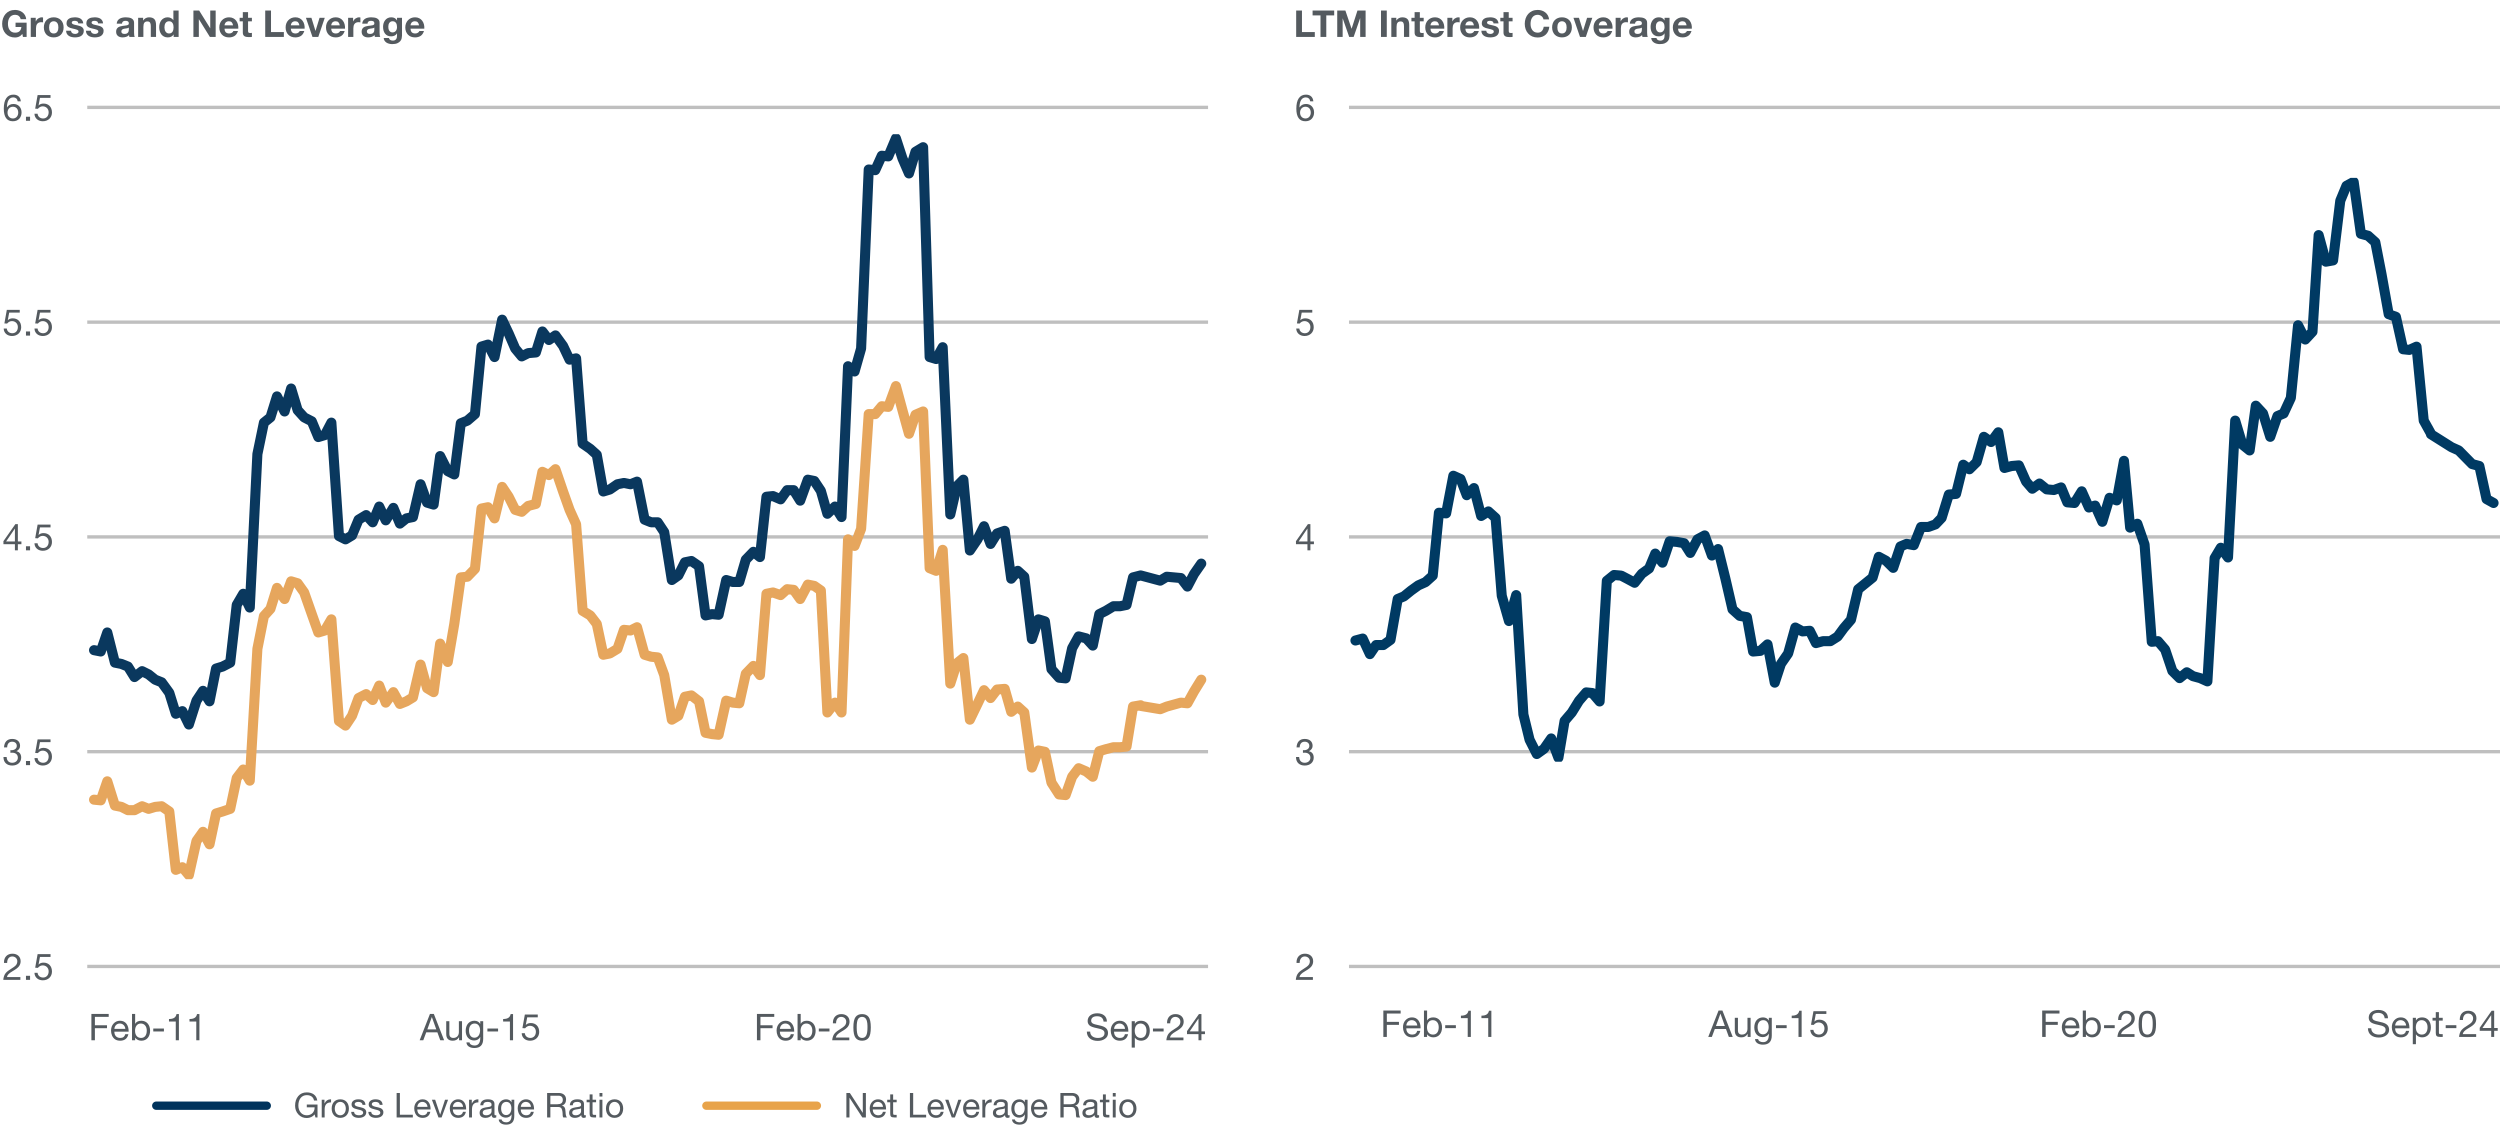 <svg width="745" height="336" viewBox="0 0 745 336" fill="none" xmlns="http://www.w3.org/2000/svg">
<path d="M6.658 10.109C6.35 10.505 6.009 10.784 5.635 10.945C5.261 11.099 4.883 11.176 4.502 11.176C3.901 11.176 3.358 11.073 2.874 10.868C2.397 10.655 1.994 10.366 1.664 9.999C1.334 9.632 1.081 9.203 0.905 8.712C0.729 8.213 0.641 7.678 0.641 7.106C0.641 6.519 0.729 5.977 0.905 5.478C1.081 4.972 1.334 4.532 1.664 4.158C1.994 3.784 2.397 3.491 2.874 3.278C3.358 3.065 3.901 2.959 4.502 2.959C4.905 2.959 5.294 3.021 5.668 3.146C6.049 3.263 6.39 3.439 6.691 3.674C6.999 3.909 7.252 4.198 7.45 4.543C7.648 4.888 7.769 5.284 7.813 5.731H6.163C6.06 5.291 5.862 4.961 5.569 4.741C5.276 4.521 4.92 4.411 4.502 4.411C4.113 4.411 3.783 4.488 3.512 4.642C3.241 4.789 3.021 4.99 2.852 5.247C2.683 5.496 2.559 5.782 2.478 6.105C2.405 6.428 2.368 6.761 2.368 7.106C2.368 7.436 2.405 7.759 2.478 8.074C2.559 8.382 2.683 8.661 2.852 8.91C3.021 9.159 3.241 9.361 3.512 9.515C3.783 9.662 4.113 9.735 4.502 9.735C5.074 9.735 5.514 9.592 5.822 9.306C6.137 9.013 6.321 8.591 6.372 8.041H4.634V6.754H7.934V11H6.834L6.658 10.109ZM9.164 5.313H10.649V6.369H10.671C10.744 6.193 10.843 6.032 10.968 5.885C11.092 5.731 11.236 5.603 11.397 5.5C11.558 5.39 11.73 5.306 11.914 5.247C12.097 5.188 12.288 5.159 12.486 5.159C12.588 5.159 12.702 5.177 12.827 5.214V6.666C12.754 6.651 12.665 6.64 12.563 6.633C12.46 6.618 12.361 6.611 12.266 6.611C11.98 6.611 11.738 6.659 11.54 6.754C11.342 6.849 11.181 6.981 11.056 7.15C10.938 7.311 10.854 7.502 10.803 7.722C10.752 7.942 10.726 8.18 10.726 8.437V11H9.164V5.313ZM14.632 8.162C14.632 8.389 14.654 8.613 14.698 8.833C14.742 9.046 14.815 9.24 14.918 9.416C15.028 9.585 15.171 9.72 15.347 9.823C15.523 9.926 15.743 9.977 16.007 9.977C16.271 9.977 16.491 9.926 16.667 9.823C16.85 9.72 16.993 9.585 17.096 9.416C17.206 9.24 17.283 9.046 17.327 8.833C17.371 8.613 17.393 8.389 17.393 8.162C17.393 7.935 17.371 7.711 17.327 7.491C17.283 7.271 17.206 7.077 17.096 6.908C16.993 6.739 16.85 6.604 16.667 6.501C16.491 6.391 16.271 6.336 16.007 6.336C15.743 6.336 15.523 6.391 15.347 6.501C15.171 6.604 15.028 6.739 14.918 6.908C14.815 7.077 14.742 7.271 14.698 7.491C14.654 7.711 14.632 7.935 14.632 8.162ZM13.07 8.162C13.07 7.707 13.139 7.297 13.279 6.93C13.418 6.556 13.616 6.241 13.873 5.984C14.13 5.72 14.438 5.518 14.797 5.379C15.156 5.232 15.559 5.159 16.007 5.159C16.454 5.159 16.858 5.232 17.217 5.379C17.584 5.518 17.895 5.72 18.152 5.984C18.409 6.241 18.607 6.556 18.746 6.93C18.885 7.297 18.955 7.707 18.955 8.162C18.955 8.617 18.885 9.027 18.746 9.394C18.607 9.761 18.409 10.076 18.152 10.34C17.895 10.597 17.584 10.795 17.217 10.934C16.858 11.073 16.454 11.143 16.007 11.143C15.559 11.143 15.156 11.073 14.797 10.934C14.438 10.795 14.13 10.597 13.873 10.34C13.616 10.076 13.418 9.761 13.279 9.394C13.139 9.027 13.07 8.617 13.07 8.162ZM21.18 9.152C21.18 9.321 21.213 9.467 21.279 9.592C21.353 9.709 21.445 9.808 21.555 9.889C21.665 9.962 21.789 10.017 21.928 10.054C22.075 10.091 22.226 10.109 22.38 10.109C22.489 10.109 22.603 10.098 22.721 10.076C22.845 10.047 22.955 10.006 23.05 9.955C23.153 9.896 23.238 9.823 23.303 9.735C23.369 9.64 23.402 9.522 23.402 9.383C23.402 9.148 23.245 8.972 22.93 8.855C22.622 8.738 22.189 8.62 21.631 8.503C21.404 8.452 21.18 8.393 20.96 8.327C20.748 8.254 20.557 8.162 20.389 8.052C20.22 7.935 20.084 7.792 19.982 7.623C19.879 7.447 19.828 7.234 19.828 6.985C19.828 6.618 19.897 6.318 20.037 6.083C20.183 5.848 20.374 5.665 20.608 5.533C20.843 5.394 21.107 5.298 21.401 5.247C21.694 5.188 21.994 5.159 22.302 5.159C22.61 5.159 22.907 5.188 23.194 5.247C23.487 5.306 23.747 5.405 23.974 5.544C24.202 5.683 24.389 5.87 24.535 6.105C24.689 6.332 24.781 6.622 24.811 6.974H23.326C23.303 6.673 23.19 6.472 22.985 6.369C22.779 6.259 22.537 6.204 22.259 6.204C22.171 6.204 22.075 6.211 21.973 6.226C21.87 6.233 21.774 6.255 21.686 6.292C21.606 6.329 21.536 6.384 21.477 6.457C21.419 6.523 21.39 6.615 21.39 6.732C21.39 6.871 21.441 6.985 21.544 7.073C21.646 7.161 21.778 7.234 21.939 7.293C22.108 7.344 22.299 7.392 22.512 7.436C22.724 7.48 22.941 7.528 23.16 7.579C23.388 7.63 23.608 7.693 23.82 7.766C24.041 7.839 24.235 7.938 24.404 8.063C24.572 8.18 24.708 8.331 24.811 8.514C24.913 8.69 24.965 8.91 24.965 9.174C24.965 9.548 24.887 9.863 24.733 10.12C24.587 10.369 24.392 10.571 24.151 10.725C23.909 10.879 23.63 10.985 23.314 11.044C23.006 11.11 22.691 11.143 22.369 11.143C22.038 11.143 21.716 11.11 21.401 11.044C21.085 10.978 20.803 10.868 20.553 10.714C20.311 10.56 20.11 10.358 19.948 10.109C19.794 9.852 19.71 9.533 19.695 9.152H21.18ZM27.089 9.152C27.089 9.321 27.122 9.467 27.188 9.592C27.261 9.709 27.353 9.808 27.463 9.889C27.573 9.962 27.697 10.017 27.837 10.054C27.983 10.091 28.134 10.109 28.288 10.109C28.398 10.109 28.511 10.098 28.629 10.076C28.753 10.047 28.863 10.006 28.959 9.955C29.061 9.896 29.146 9.823 29.212 9.735C29.278 9.64 29.311 9.522 29.311 9.383C29.311 9.148 29.153 8.972 28.838 8.855C28.53 8.738 28.097 8.62 27.54 8.503C27.312 8.452 27.089 8.393 26.869 8.327C26.656 8.254 26.465 8.162 26.297 8.052C26.128 7.935 25.992 7.792 25.89 7.623C25.787 7.447 25.736 7.234 25.736 6.985C25.736 6.618 25.805 6.318 25.945 6.083C26.091 5.848 26.282 5.665 26.517 5.533C26.751 5.394 27.015 5.298 27.309 5.247C27.602 5.188 27.903 5.159 28.211 5.159C28.519 5.159 28.816 5.188 29.102 5.247C29.395 5.306 29.655 5.405 29.883 5.544C30.11 5.683 30.297 5.87 30.444 6.105C30.598 6.332 30.689 6.622 30.719 6.974H29.234C29.212 6.673 29.098 6.472 28.893 6.369C28.687 6.259 28.445 6.204 28.167 6.204C28.079 6.204 27.983 6.211 27.881 6.226C27.778 6.233 27.683 6.255 27.595 6.292C27.514 6.329 27.444 6.384 27.386 6.457C27.327 6.523 27.298 6.615 27.298 6.732C27.298 6.871 27.349 6.985 27.452 7.073C27.554 7.161 27.686 7.234 27.848 7.293C28.016 7.344 28.207 7.392 28.42 7.436C28.632 7.48 28.849 7.528 29.069 7.579C29.296 7.63 29.516 7.693 29.729 7.766C29.949 7.839 30.143 7.938 30.312 8.063C30.48 8.18 30.616 8.331 30.719 8.514C30.821 8.69 30.873 8.91 30.873 9.174C30.873 9.548 30.796 9.863 30.642 10.12C30.495 10.369 30.301 10.571 30.059 10.725C29.817 10.879 29.538 10.985 29.223 11.044C28.915 11.11 28.599 11.143 28.277 11.143C27.947 11.143 27.624 11.11 27.309 11.044C26.993 10.978 26.711 10.868 26.462 10.714C26.22 10.56 26.018 10.358 25.857 10.109C25.703 9.852 25.618 9.533 25.604 9.152H27.089ZM34.782 7.062C34.804 6.695 34.896 6.391 35.057 6.149C35.219 5.907 35.424 5.713 35.673 5.566C35.923 5.419 36.201 5.317 36.509 5.258C36.825 5.192 37.14 5.159 37.455 5.159C37.741 5.159 38.031 5.181 38.324 5.225C38.618 5.262 38.885 5.339 39.127 5.456C39.369 5.573 39.567 5.738 39.721 5.951C39.875 6.156 39.952 6.431 39.952 6.776V9.735C39.952 9.992 39.967 10.237 39.996 10.472C40.026 10.707 40.077 10.883 40.15 11H38.566C38.537 10.912 38.511 10.824 38.489 10.736C38.475 10.641 38.464 10.545 38.456 10.45C38.207 10.707 37.914 10.886 37.576 10.989C37.239 11.092 36.894 11.143 36.542 11.143C36.271 11.143 36.018 11.11 35.783 11.044C35.549 10.978 35.343 10.875 35.167 10.736C34.991 10.597 34.852 10.421 34.749 10.208C34.654 9.995 34.606 9.742 34.606 9.449C34.606 9.126 34.661 8.862 34.771 8.657C34.889 8.444 35.035 8.276 35.211 8.151C35.395 8.026 35.6 7.935 35.827 7.876C36.062 7.81 36.297 7.759 36.531 7.722C36.766 7.685 36.997 7.656 37.224 7.634C37.452 7.612 37.653 7.579 37.829 7.535C38.005 7.491 38.145 7.429 38.247 7.348C38.35 7.26 38.398 7.135 38.39 6.974C38.39 6.805 38.361 6.673 38.302 6.578C38.251 6.475 38.178 6.398 38.082 6.347C37.994 6.288 37.888 6.252 37.763 6.237C37.646 6.215 37.518 6.204 37.378 6.204C37.07 6.204 36.828 6.27 36.652 6.402C36.476 6.534 36.374 6.754 36.344 7.062H34.782ZM38.39 8.217C38.324 8.276 38.24 8.323 38.137 8.36C38.042 8.389 37.936 8.415 37.818 8.437C37.708 8.459 37.591 8.477 37.466 8.492C37.342 8.507 37.217 8.525 37.092 8.547C36.975 8.569 36.858 8.598 36.74 8.635C36.63 8.672 36.531 8.723 36.443 8.789C36.363 8.848 36.297 8.925 36.245 9.02C36.194 9.115 36.168 9.236 36.168 9.383C36.168 9.522 36.194 9.64 36.245 9.735C36.297 9.83 36.366 9.907 36.454 9.966C36.542 10.017 36.645 10.054 36.762 10.076C36.88 10.098 37.001 10.109 37.125 10.109C37.433 10.109 37.672 10.058 37.84 9.955C38.009 9.852 38.134 9.731 38.214 9.592C38.295 9.445 38.343 9.299 38.357 9.152C38.379 9.005 38.39 8.888 38.39 8.8V8.217ZM41.165 5.313H42.65V6.105H42.683C42.881 5.775 43.138 5.537 43.453 5.39C43.768 5.236 44.091 5.159 44.421 5.159C44.839 5.159 45.18 5.218 45.444 5.335C45.715 5.445 45.928 5.603 46.082 5.808C46.236 6.006 46.342 6.252 46.401 6.545C46.467 6.831 46.5 7.15 46.5 7.502V11H44.938V7.788C44.938 7.319 44.864 6.97 44.718 6.743C44.571 6.508 44.311 6.391 43.937 6.391C43.511 6.391 43.203 6.519 43.013 6.776C42.822 7.025 42.727 7.44 42.727 8.019V11H41.165V5.313ZM51.722 8.14C51.722 7.905 51.7 7.682 51.656 7.469C51.612 7.249 51.535 7.058 51.425 6.897C51.323 6.728 51.187 6.593 51.018 6.49C50.85 6.387 50.637 6.336 50.38 6.336C50.124 6.336 49.907 6.387 49.731 6.49C49.555 6.593 49.412 6.728 49.302 6.897C49.2 7.066 49.123 7.26 49.071 7.48C49.027 7.693 49.005 7.916 49.005 8.151C49.005 8.371 49.031 8.591 49.082 8.811C49.134 9.031 49.214 9.229 49.324 9.405C49.442 9.574 49.585 9.713 49.753 9.823C49.929 9.926 50.138 9.977 50.38 9.977C50.637 9.977 50.85 9.926 51.018 9.823C51.194 9.72 51.334 9.585 51.436 9.416C51.539 9.24 51.612 9.042 51.656 8.822C51.7 8.602 51.722 8.375 51.722 8.14ZM51.744 10.274H51.722C51.539 10.582 51.297 10.806 50.996 10.945C50.703 11.077 50.369 11.143 49.995 11.143C49.57 11.143 49.196 11.062 48.873 10.901C48.551 10.732 48.283 10.509 48.07 10.23C47.865 9.944 47.707 9.618 47.597 9.251C47.495 8.884 47.443 8.503 47.443 8.107C47.443 7.726 47.495 7.359 47.597 7.007C47.707 6.648 47.865 6.332 48.07 6.061C48.283 5.79 48.547 5.573 48.862 5.412C49.178 5.243 49.544 5.159 49.962 5.159C50.3 5.159 50.619 5.232 50.919 5.379C51.227 5.518 51.469 5.727 51.645 6.006H51.667V3.146H53.229V11H51.744V10.274ZM57.636 3.146H59.352L62.63 8.415H62.652V3.146H64.269V11H62.542L59.275 5.742H59.253V11H57.636V3.146ZM69.453 7.546C69.379 7.15 69.247 6.849 69.057 6.644C68.873 6.439 68.591 6.336 68.21 6.336C67.96 6.336 67.751 6.38 67.583 6.468C67.421 6.549 67.289 6.651 67.187 6.776C67.091 6.901 67.022 7.033 66.978 7.172C66.941 7.311 66.919 7.436 66.912 7.546H69.453ZM66.912 8.536C66.934 9.042 67.062 9.409 67.297 9.636C67.531 9.863 67.869 9.977 68.309 9.977C68.624 9.977 68.895 9.9 69.123 9.746C69.35 9.585 69.489 9.416 69.541 9.24H70.916C70.696 9.922 70.358 10.41 69.904 10.703C69.449 10.996 68.899 11.143 68.254 11.143C67.806 11.143 67.403 11.073 67.044 10.934C66.684 10.787 66.38 10.582 66.131 10.318C65.881 10.054 65.687 9.739 65.548 9.372C65.416 9.005 65.35 8.602 65.35 8.162C65.35 7.737 65.419 7.341 65.559 6.974C65.698 6.607 65.896 6.292 66.153 6.028C66.409 5.757 66.714 5.544 67.066 5.39C67.425 5.236 67.821 5.159 68.254 5.159C68.738 5.159 69.159 5.254 69.519 5.445C69.878 5.628 70.171 5.878 70.399 6.193C70.633 6.508 70.802 6.868 70.905 7.271C71.007 7.674 71.044 8.096 71.015 8.536H66.912ZM73.921 5.313H75.065V6.358H73.921V9.174C73.921 9.438 73.965 9.614 74.053 9.702C74.141 9.79 74.317 9.834 74.581 9.834C74.669 9.834 74.754 9.83 74.834 9.823C74.915 9.816 74.992 9.805 75.065 9.79V11C74.933 11.022 74.787 11.037 74.625 11.044C74.464 11.051 74.306 11.055 74.152 11.055C73.91 11.055 73.679 11.037 73.459 11C73.246 10.971 73.056 10.908 72.887 10.813C72.726 10.718 72.597 10.582 72.502 10.406C72.407 10.23 72.359 9.999 72.359 9.713V6.358H71.413V5.313H72.359V3.608H73.921V5.313ZM79.035 3.146H80.762V9.548H84.59V11H79.035V3.146ZM89.218 7.546C89.145 7.15 89.013 6.849 88.822 6.644C88.639 6.439 88.357 6.336 87.975 6.336C87.726 6.336 87.517 6.38 87.348 6.468C87.187 6.549 87.055 6.651 86.952 6.776C86.857 6.901 86.787 7.033 86.743 7.172C86.707 7.311 86.685 7.436 86.677 7.546H89.218ZM86.677 8.536C86.699 9.042 86.828 9.409 87.062 9.636C87.297 9.863 87.634 9.977 88.074 9.977C88.39 9.977 88.661 9.9 88.888 9.746C89.116 9.585 89.255 9.416 89.306 9.24H90.681C90.461 9.922 90.124 10.41 89.669 10.703C89.215 10.996 88.665 11.143 88.019 11.143C87.572 11.143 87.169 11.073 86.809 10.934C86.45 10.787 86.146 10.582 85.896 10.318C85.647 10.054 85.453 9.739 85.313 9.372C85.181 9.005 85.115 8.602 85.115 8.162C85.115 7.737 85.185 7.341 85.324 6.974C85.464 6.607 85.662 6.292 85.918 6.028C86.175 5.757 86.479 5.544 86.831 5.39C87.191 5.236 87.587 5.159 88.019 5.159C88.503 5.159 88.925 5.254 89.284 5.445C89.644 5.628 89.937 5.878 90.164 6.193C90.399 6.508 90.568 6.868 90.67 7.271C90.773 7.674 90.81 8.096 90.78 8.536H86.677ZM94.853 11H93.115L91.168 5.313H92.807L94.006 9.196H94.028L95.227 5.313H96.778L94.853 11ZM101.25 7.546C101.176 7.15 101.044 6.849 100.854 6.644C100.67 6.439 100.388 6.336 100.007 6.336C99.757 6.336 99.548 6.38 99.38 6.468C99.218 6.549 99.086 6.651 98.984 6.776C98.888 6.901 98.819 7.033 98.775 7.172C98.738 7.311 98.716 7.436 98.709 7.546H101.25ZM98.709 8.536C98.731 9.042 98.859 9.409 99.094 9.636C99.328 9.863 99.666 9.977 100.106 9.977C100.421 9.977 100.692 9.9 100.92 9.746C101.147 9.585 101.286 9.416 101.338 9.24H102.713C102.493 9.922 102.155 10.41 101.701 10.703C101.246 10.996 100.696 11.143 100.051 11.143C99.603 11.143 99.2 11.073 98.841 10.934C98.481 10.787 98.177 10.582 97.928 10.318C97.678 10.054 97.484 9.739 97.345 9.372C97.213 9.005 97.147 8.602 97.147 8.162C97.147 7.737 97.216 7.341 97.356 6.974C97.495 6.607 97.693 6.292 97.95 6.028C98.206 5.757 98.511 5.544 98.863 5.39C99.222 5.236 99.618 5.159 100.051 5.159C100.535 5.159 100.956 5.254 101.316 5.445C101.675 5.628 101.968 5.878 102.196 6.193C102.43 6.508 102.599 6.868 102.702 7.271C102.804 7.674 102.841 8.096 102.812 8.536H98.709ZM103.738 5.313H105.223V6.369H105.245C105.318 6.193 105.417 6.032 105.542 5.885C105.667 5.731 105.81 5.603 105.971 5.5C106.132 5.39 106.305 5.306 106.488 5.247C106.671 5.188 106.862 5.159 107.06 5.159C107.163 5.159 107.276 5.177 107.401 5.214V6.666C107.328 6.651 107.24 6.64 107.137 6.633C107.034 6.618 106.935 6.611 106.84 6.611C106.554 6.611 106.312 6.659 106.114 6.754C105.916 6.849 105.755 6.981 105.63 7.15C105.513 7.311 105.428 7.502 105.377 7.722C105.326 7.942 105.3 8.18 105.3 8.437V11H103.738V5.313ZM107.947 7.062C107.969 6.695 108.061 6.391 108.222 6.149C108.384 5.907 108.589 5.713 108.838 5.566C109.088 5.419 109.366 5.317 109.674 5.258C109.99 5.192 110.305 5.159 110.62 5.159C110.906 5.159 111.196 5.181 111.489 5.225C111.783 5.262 112.05 5.339 112.292 5.456C112.534 5.573 112.732 5.738 112.886 5.951C113.04 6.156 113.117 6.431 113.117 6.776V9.735C113.117 9.992 113.132 10.237 113.161 10.472C113.191 10.707 113.242 10.883 113.315 11H111.731C111.702 10.912 111.676 10.824 111.654 10.736C111.64 10.641 111.629 10.545 111.621 10.45C111.372 10.707 111.079 10.886 110.741 10.989C110.404 11.092 110.059 11.143 109.707 11.143C109.436 11.143 109.183 11.11 108.948 11.044C108.714 10.978 108.508 10.875 108.332 10.736C108.156 10.597 108.017 10.421 107.914 10.208C107.819 9.995 107.771 9.742 107.771 9.449C107.771 9.126 107.826 8.862 107.936 8.657C108.054 8.444 108.2 8.276 108.376 8.151C108.56 8.026 108.765 7.935 108.992 7.876C109.227 7.81 109.462 7.759 109.696 7.722C109.931 7.685 110.162 7.656 110.389 7.634C110.617 7.612 110.818 7.579 110.994 7.535C111.17 7.491 111.31 7.429 111.412 7.348C111.515 7.26 111.563 7.135 111.555 6.974C111.555 6.805 111.526 6.673 111.467 6.578C111.416 6.475 111.343 6.398 111.247 6.347C111.159 6.288 111.053 6.252 110.928 6.237C110.811 6.215 110.683 6.204 110.543 6.204C110.235 6.204 109.993 6.27 109.817 6.402C109.641 6.534 109.539 6.754 109.509 7.062H107.947ZM111.555 8.217C111.489 8.276 111.405 8.323 111.302 8.36C111.207 8.389 111.101 8.415 110.983 8.437C110.873 8.459 110.756 8.477 110.631 8.492C110.507 8.507 110.382 8.525 110.257 8.547C110.14 8.569 110.023 8.598 109.905 8.635C109.795 8.672 109.696 8.723 109.608 8.789C109.528 8.848 109.462 8.925 109.41 9.02C109.359 9.115 109.333 9.236 109.333 9.383C109.333 9.522 109.359 9.64 109.41 9.735C109.462 9.83 109.531 9.907 109.619 9.966C109.707 10.017 109.81 10.054 109.927 10.076C110.045 10.098 110.166 10.109 110.29 10.109C110.598 10.109 110.837 10.058 111.005 9.955C111.174 9.852 111.299 9.731 111.379 9.592C111.46 9.445 111.508 9.299 111.522 9.152C111.544 9.005 111.555 8.888 111.555 8.8V8.217ZM116.981 9.658C117.201 9.658 117.395 9.614 117.564 9.526C117.733 9.438 117.872 9.321 117.982 9.174C118.092 9.027 118.173 8.862 118.224 8.679C118.283 8.488 118.312 8.29 118.312 8.085C118.312 7.85 118.29 7.63 118.246 7.425C118.202 7.212 118.129 7.025 118.026 6.864C117.923 6.703 117.788 6.574 117.619 6.479C117.45 6.384 117.238 6.336 116.981 6.336C116.761 6.336 116.57 6.38 116.409 6.468C116.255 6.556 116.123 6.677 116.013 6.831C115.91 6.978 115.833 7.15 115.782 7.348C115.738 7.539 115.716 7.74 115.716 7.953C115.716 8.158 115.734 8.364 115.771 8.569C115.815 8.767 115.885 8.947 115.98 9.108C116.083 9.269 116.215 9.401 116.376 9.504C116.537 9.607 116.739 9.658 116.981 9.658ZM119.797 10.637C119.797 10.864 119.764 11.125 119.698 11.418C119.639 11.711 119.507 11.983 119.302 12.232C119.097 12.489 118.8 12.705 118.411 12.881C118.022 13.057 117.502 13.145 116.849 13.145C116.57 13.145 116.284 13.108 115.991 13.035C115.705 12.969 115.441 12.863 115.199 12.716C114.964 12.569 114.766 12.379 114.605 12.144C114.451 11.917 114.363 11.642 114.341 11.319H115.892C115.965 11.612 116.108 11.814 116.321 11.924C116.534 12.041 116.779 12.1 117.058 12.1C117.498 12.1 117.817 11.968 118.015 11.704C118.22 11.44 118.319 11.106 118.312 10.703V9.955H118.29C118.121 10.256 117.879 10.479 117.564 10.626C117.256 10.765 116.93 10.835 116.585 10.835C116.16 10.835 115.793 10.762 115.485 10.615C115.177 10.461 114.924 10.256 114.726 9.999C114.528 9.735 114.381 9.431 114.286 9.086C114.198 8.734 114.154 8.364 114.154 7.975C114.154 7.608 114.205 7.256 114.308 6.919C114.418 6.574 114.576 6.274 114.781 6.017C114.986 5.753 115.239 5.544 115.54 5.39C115.848 5.236 116.2 5.159 116.596 5.159C116.97 5.159 117.296 5.229 117.575 5.368C117.861 5.507 118.099 5.742 118.29 6.072H118.312V5.313H119.797V10.637ZM124.882 7.546C124.809 7.15 124.677 6.849 124.486 6.644C124.303 6.439 124.021 6.336 123.639 6.336C123.39 6.336 123.181 6.38 123.012 6.468C122.851 6.549 122.719 6.651 122.616 6.776C122.521 6.901 122.451 7.033 122.407 7.172C122.371 7.311 122.349 7.436 122.341 7.546H124.882ZM122.341 8.536C122.363 9.042 122.492 9.409 122.726 9.636C122.961 9.863 123.298 9.977 123.738 9.977C124.054 9.977 124.325 9.9 124.552 9.746C124.78 9.585 124.919 9.416 124.97 9.24H126.345C126.125 9.922 125.788 10.41 125.333 10.703C124.879 10.996 124.329 11.143 123.683 11.143C123.236 11.143 122.833 11.073 122.473 10.934C122.114 10.787 121.81 10.582 121.56 10.318C121.311 10.054 121.117 9.739 120.977 9.372C120.845 9.005 120.779 8.602 120.779 8.162C120.779 7.737 120.849 7.341 120.988 6.974C121.128 6.607 121.326 6.292 121.582 6.028C121.839 5.757 122.143 5.544 122.495 5.39C122.855 5.236 123.251 5.159 123.683 5.159C124.167 5.159 124.589 5.254 124.948 5.445C125.308 5.628 125.601 5.878 125.828 6.193C126.063 6.508 126.232 6.868 126.334 7.271C126.437 7.674 126.474 8.096 126.444 8.536H122.341Z" fill="#545A5F"/>
<path d="M4.003 28.201C5.29 28.201 6.082 28.927 6.203 30.192H5.268C5.169 29.444 4.674 29.026 3.959 29.026C2.76 29.026 2.111 30.038 2.067 31.985L2.089 32.007C2.518 31.325 3.145 30.984 4.036 30.984C5.444 30.984 6.423 32.029 6.423 33.503C6.423 34.251 6.192 34.878 5.741 35.384C5.279 35.879 4.641 36.132 3.816 36.132C2.056 36.132 1.132 34.9 1.132 32.37C1.132 29.686 2.122 28.201 4.003 28.201ZM2.243 33.569C2.243 34.581 2.881 35.307 3.86 35.307C4.784 35.307 5.433 34.57 5.433 33.58C5.433 32.502 4.828 31.809 3.849 31.809C2.881 31.809 2.243 32.535 2.243 33.569ZM7.739 34.779H8.96V36H7.739V34.779ZM11.208 28.333H15.058V29.158H11.912L11.494 31.402L11.516 31.424C11.846 31.061 12.352 30.863 12.968 30.863C14.475 30.863 15.487 31.875 15.487 33.525C15.487 35.021 14.387 36.132 12.759 36.132C11.395 36.132 10.317 35.285 10.273 33.91V33.899H11.208C11.263 34.724 11.945 35.307 12.847 35.307C13.804 35.307 14.497 34.603 14.497 33.459C14.497 32.403 13.716 31.688 12.737 31.688C12.176 31.688 11.703 31.93 11.285 32.425L10.482 32.381L11.208 28.333Z" fill="#545A5F"/>
<rect x="26" y="31.5" width="334" height="1" fill="#BFBFBF"/>
<path d="M2.034 92.333H5.884V93.158H2.738L2.32 95.402L2.342 95.424C2.672 95.061 3.178 94.863 3.794 94.863C5.301 94.863 6.313 95.875 6.313 97.525C6.313 99.021 5.213 100.132 3.585 100.132C2.221 100.132 1.143 99.285 1.099 97.91V97.899H2.034C2.089 98.724 2.771 99.307 3.673 99.307C4.63 99.307 5.323 98.603 5.323 97.459C5.323 96.403 4.542 95.688 3.563 95.688C3.002 95.688 2.529 95.93 2.111 96.425L1.308 96.381L2.034 92.333ZM7.739 98.779H8.96V100H7.739V98.779ZM11.208 92.333H15.058V93.158H11.912L11.494 95.402L11.516 95.424C11.846 95.061 12.352 94.863 12.968 94.863C14.475 94.863 15.487 95.875 15.487 97.525C15.487 99.021 14.387 100.132 12.759 100.132C11.395 100.132 10.317 99.285 10.273 97.91V97.899H11.208C11.263 98.724 11.945 99.307 12.847 99.307C13.804 99.307 14.497 98.603 14.497 97.459C14.497 96.403 13.716 95.688 12.737 95.688C12.176 95.688 11.703 95.93 11.285 96.425L10.482 96.381L11.208 92.333Z" fill="#545A5F"/>
<rect x="26" y="95.5" width="334" height="1" fill="#BFBFBF"/>
<path d="M4.575 156.201H5.323V161.349H6.379V162.174H5.323V164H4.443V162.174H1.022V161.272L4.575 156.201ZM4.443 157.532H4.421L1.825 161.349H4.443V157.532ZM7.739 162.779H8.96V164H7.739V162.779ZM11.208 156.333H15.058V157.158H11.912L11.494 159.402L11.516 159.424C11.846 159.061 12.352 158.863 12.968 158.863C14.475 158.863 15.487 159.875 15.487 161.525C15.487 163.021 14.387 164.132 12.759 164.132C11.395 164.132 10.317 163.285 10.273 161.91V161.899H11.208C11.263 162.724 11.945 163.307 12.847 163.307C13.804 163.307 14.497 162.603 14.497 161.459C14.497 160.403 13.716 159.688 12.737 159.688C12.176 159.688 11.703 159.93 11.285 160.425L10.482 160.381L11.208 156.333Z" fill="#545A5F"/>
<rect x="26" y="159.5" width="334" height="1" fill="#BFBFBF"/>
<path d="M3.618 220.201C5.103 220.201 5.983 220.993 5.983 222.28C5.983 222.918 5.609 223.501 4.905 223.842V223.864C5.829 224.073 6.313 224.766 6.313 225.756C6.313 227.208 5.202 228.132 3.64 228.132C2.089 228.132 1.033 227.241 1.033 225.624V225.591H1.979C2.023 226.702 2.65 227.307 3.64 227.307C4.597 227.307 5.323 226.68 5.323 225.8C5.323 224.876 4.663 224.304 3.629 224.304C3.475 224.304 3.288 224.315 3.101 224.337V223.545C3.189 223.556 3.299 223.556 3.453 223.556C4.377 223.556 5.004 223.028 5.004 222.28C5.004 221.499 4.443 221.026 3.618 221.026C2.705 221.026 2.155 221.653 2.133 222.72H1.198C1.275 221.103 2.155 220.201 3.618 220.201ZM7.739 226.779H8.96V228H7.739V226.779ZM11.208 220.333H15.058V221.158H11.912L11.494 223.402L11.516 223.424C11.846 223.061 12.352 222.863 12.968 222.863C14.475 222.863 15.487 223.875 15.487 225.525C15.487 227.021 14.387 228.132 12.759 228.132C11.395 228.132 10.317 227.285 10.273 225.91V225.899H11.208C11.263 226.724 11.945 227.307 12.847 227.307C13.804 227.307 14.497 226.603 14.497 225.459C14.497 224.403 13.716 223.688 12.737 223.688C12.176 223.688 11.703 223.93 11.285 224.425L10.482 224.381L11.208 220.333Z" fill="#545A5F"/>
<rect x="26" y="223.5" width="334" height="1" fill="#BFBFBF"/>
<path d="M3.706 284.201C5.147 284.201 6.148 285.07 6.148 286.445C6.148 286.984 5.994 287.468 5.697 287.897C5.4 288.337 4.762 288.832 3.783 289.393C2.584 290.086 2.177 290.57 2.067 291.175H6.071V292H0.978C1.033 291.351 1.198 290.79 1.473 290.295C1.759 289.811 2.298 289.338 3.057 288.876C3.959 288.337 4.542 287.886 4.784 287.578C5.037 287.259 5.158 286.885 5.158 286.445C5.158 285.62 4.498 285.026 3.651 285.026C2.694 285.026 2.133 285.818 2.133 286.885V286.962H1.198L1.187 286.764C1.187 285.224 2.177 284.201 3.706 284.201ZM7.739 290.779H8.96V292H7.739V290.779ZM11.208 284.333H15.058V285.158H11.912L11.494 287.402L11.516 287.424C11.846 287.061 12.352 286.863 12.968 286.863C14.475 286.863 15.487 287.875 15.487 289.525C15.487 291.021 14.387 292.132 12.759 292.132C11.395 292.132 10.317 291.285 10.273 289.91V289.899H11.208C11.263 290.724 11.945 291.307 12.847 291.307C13.804 291.307 14.497 290.603 14.497 289.459C14.497 288.403 13.716 287.688 12.737 287.688C12.176 287.688 11.703 287.93 11.285 288.425L10.482 288.381L11.208 284.333Z" fill="#545A5F"/>
<rect x="26" y="287.5" width="334" height="1" fill="#BFBFBF"/>
<g clip-path="url(#clip0_170_1937)">
<path d="M28.026 193.751L30.025 194.142L31.97 188.475L34.239 197.464L36.184 197.855L38.129 198.637L40.074 201.763L42.343 200.005L44.288 200.982L46.233 202.545L48.178 203.327L50.447 206.453L52.392 212.707L54.337 211.925L56.281 215.906L58.55 208.798L60.495 205.867L62.44 208.994L64.385 199.223L66.33 198.637L68.599 197.464L70.544 180.268L72.489 176.945L74.434 181.049L76.703 135.322L78.648 125.942L80.593 124.379L82.538 118.125L84.807 122.62L86.752 115.78L88.697 122.229L90.642 124.379L92.911 125.551L94.856 130.241L96.801 129.655L98.746 125.942L101.015 159.749L102.96 160.726L104.904 159.554L106.849 154.864L109.118 153.496L111.063 155.645L113.008 150.955L114.953 155.059L117.222 151.346L119.167 156.036L121.112 154.473L123.057 154.082L125.326 144.311L127.271 149.783L129.216 150.369L131.161 135.908L133.43 140.403L135.375 141.38L137.32 126.137L139.265 125.356L141.534 123.402L143.479 103.274L145.424 102.688L147.369 106.401L149.638 95.262L151.583 99.366L153.528 103.86L155.472 106.205L157.417 105.228L159.686 105.033L161.631 98.779L163.576 101.32L165.521 99.952L167.79 103.078L169.735 107.182L171.68 106.791L173.625 132.195L175.894 133.759L177.839 135.517L179.784 146.461L181.729 145.874L183.998 144.311L185.943 143.92L187.888 144.311L189.833 143.529L192.102 154.864L194.047 155.645H195.992L197.937 158.576L200.206 172.842L202.151 171.474L204.096 167.566L206.04 167.175L208.31 168.738L210.254 183.394L212.199 183.003L214.144 183.199L216.413 172.842L218.358 173.428H220.303L222.248 166.784L224.517 164.439L226.462 166.002L228.407 148.024L230.352 147.829L232.621 148.806L234.566 146.07H236.511L238.456 149.197L240.725 142.943L242.67 143.334L244.615 146.265L246.56 153.105L248.829 150.955L250.774 154.082L252.719 109.136L254.664 110.7L256.608 103.86L258.878 50.512L260.822 50.707L262.767 46.408L264.712 46.603L266.981 41.221L268.926 47.19L270.871 51.684L272.816 45.236L275.085 43.868L277.03 106.401L278.975 106.987L280.92 103.469L283.189 153.3L285.134 144.897L287.079 142.943L289.024 164.048L291.293 160.726L293.238 156.818L295.183 162.094L297.128 158.967L299.397 158.186L301.342 172.451L303.287 170.106L305.232 171.865L307.501 190.429L309.446 184.567L311.39 185.153L313.335 199.418L315.604 201.959L317.549 202.154L319.494 193.165L321.439 189.647L323.708 190.234L325.653 192.383L327.598 183.003L329.543 182.026L331.812 180.658H333.757L335.702 180.268L337.647 172.06L339.916 171.474L345.751 173.037L347.696 171.865L351.91 172.256L353.855 174.796L355.8 171.083L357.974 167.956" stroke="#0A385E" stroke-width="3" stroke-linecap="round" stroke-linejoin="round"/>
<path d="M28.026 238.306L30.025 238.501L31.97 232.834L34.239 240.065L36.184 240.455L38.129 241.433H40.074L42.343 240.26L44.288 241.042L46.233 240.455L48.178 240.26L50.447 241.823L52.392 259.215L54.337 258.434L56.281 260.779L58.55 250.617L60.495 247.881L62.44 251.594L64.385 242.41L66.33 241.823L68.599 241.042L70.544 231.857L72.489 229.317L74.434 232.639L76.703 193.36L78.648 183.59L80.593 181.44L82.538 175.187L84.807 178.509L86.752 173.233L88.697 173.819L90.642 176.555L92.911 183.003L94.856 188.475L96.801 187.889L98.746 184.567L101.015 214.856L102.96 216.224L104.904 213.293L106.849 208.017L109.118 206.844L111.063 208.603L113.008 204.304L114.953 209.384L117.222 206.258L119.167 209.775L121.112 208.994L123.057 207.821L125.326 198.05L127.271 205.085L129.216 206.258L131.161 191.797L133.43 197.269L135.375 185.935L137.32 172.06L139.265 171.865L141.534 169.52L143.479 151.541L145.424 151.151L147.369 154.473L149.638 145.093L151.583 148.024L153.528 151.932L155.472 152.519L157.417 150.76L159.686 150.174L161.631 140.598L163.576 141.575L165.521 139.817L167.79 146.461L169.735 151.932L171.68 156.231L173.625 182.026L175.894 183.394L177.839 185.935L179.784 195.119L181.729 194.728L183.998 193.36L185.943 187.693L187.888 187.889L189.833 186.912L192.102 195.119L194.047 195.705L195.992 195.901L197.937 201.177L200.206 214.465L202.151 213.293L204.096 207.626L206.04 207.235L208.31 208.994L210.254 218.374L212.199 218.764L214.144 218.96L216.413 208.798L218.358 209.384L220.303 209.58L222.248 200.786L224.517 198.441L226.462 201.177L228.407 176.945L230.352 176.555L232.621 177.336L234.566 175.578L236.511 175.773L238.456 178.509L240.725 174.21L242.67 174.6L244.615 175.968L246.56 212.316L248.829 209.384L250.774 212.316L252.719 160.726L254.664 162.68L256.608 157.599L258.878 123.402H260.822L262.767 121.057L264.712 121.252L266.981 115.056L268.926 122.229L270.871 129.264L272.816 123.597L275.085 122.62L277.03 169.324L278.975 170.106L280.92 163.853L283.189 203.717L285.134 197.659L287.079 196.096L289.024 214.465L291.293 209.775L293.238 205.672L295.183 208.017L297.128 205.476L299.397 205.281L301.342 212.12L303.287 210.557L305.232 212.316L307.501 228.731L309.446 223.65L311.39 224.041L313.335 233.225L315.604 236.743L317.549 236.938L319.494 231.466L321.439 228.926L323.708 229.903L325.653 231.466L327.598 223.845L329.543 223.259L331.812 222.673H333.757L335.702 222.477L337.647 210.557L339.916 210.166V210.361L345.751 211.339L347.696 210.557L351.91 209.384L353.855 209.58L355.8 206.062L357.974 202.545" stroke="#E6A65D" stroke-width="3" stroke-linecap="round" stroke-linejoin="round"/>
</g>
<path d="M27.235 302.146H32.394V303.026H28.28V305.523H31.888V306.403H28.28V310H27.235V302.146ZM35.763 304.181C36.577 304.181 37.215 304.478 37.666 305.061C38.117 305.644 38.337 306.403 38.337 307.327V307.437H34.08V307.503C34.08 308.592 34.751 309.307 35.851 309.307C36.687 309.307 37.171 308.9 37.325 308.196H38.249C37.996 309.461 37.105 310.132 35.818 310.132C35.224 310.132 34.718 310 34.311 309.736C33.475 309.186 33.09 308.108 33.09 307.118C33.09 306.282 33.332 305.589 33.838 305.028C34.344 304.467 34.993 304.181 35.763 304.181ZM34.08 306.612H37.347C37.292 305.699 36.621 305.006 35.697 305.006C34.817 305.006 34.157 305.644 34.08 306.612ZM39.339 302.146H40.274V305.083H40.296C40.593 304.5 41.231 304.181 42.111 304.181C43.739 304.181 44.729 305.446 44.729 307.173C44.729 308.911 43.739 310.132 42.133 310.132C41.429 310.132 40.692 309.846 40.296 309.241H40.274V310H39.339V302.146ZM40.241 307.151C40.241 308.46 40.901 309.307 42.034 309.307C43.112 309.307 43.739 308.493 43.739 307.107C43.739 305.908 43.079 305.006 41.968 305.006C40.868 305.006 40.241 305.908 40.241 307.151ZM45.673 306.502H48.852V307.382H45.673V306.502ZM52.599 302.201H53.314V310H52.379V304.412H50.355V303.664H50.388C51.697 303.664 52.412 303.202 52.599 302.201ZM58.711 302.201H59.426V310H58.491V304.412H56.467V303.664H56.5C57.809 303.664 58.524 303.202 58.711 302.201Z" fill="#545A5F"/>
<path d="M128.128 302.146H129.283L132.352 310H131.197L130.339 307.635H127.017L126.137 310H125.059L128.128 302.146ZM128.7 303.092H128.678L127.347 306.755H130.009L128.7 303.092ZM132.973 304.313H133.908V308.185C133.908 308.845 134.348 309.307 135.063 309.307C136.152 309.307 136.746 308.592 136.746 307.558V304.313H137.681V310H136.801V309.098H136.779C136.372 309.824 135.723 310.132 134.931 310.132C133.6 310.132 132.973 309.439 132.973 308.108V304.313ZM141.395 304.181C142.198 304.181 142.781 304.555 143.1 305.127H143.111V304.313H143.991V309.571C143.991 311.364 143.144 312.31 141.362 312.31C140.075 312.31 139.052 311.738 138.997 310.638H139.932C139.965 311.232 140.68 311.562 141.406 311.562C142.506 311.562 143.111 310.825 143.111 309.384V309.032H143.089C142.803 309.659 142.11 310.066 141.318 310.066C139.778 310.066 138.777 308.9 138.777 307.184C138.777 305.457 139.723 304.181 141.395 304.181ZM139.767 307.074C139.767 308.405 140.35 309.241 141.373 309.241C142.407 309.241 143.067 308.361 143.067 307.041C143.067 305.842 142.484 305.006 141.439 305.006C140.394 305.006 139.767 305.831 139.767 307.074ZM145.247 306.502H148.426V307.382H145.247V306.502ZM152.174 302.201H152.889V310H151.954V304.412H149.93V303.664H149.963C151.272 303.664 151.987 303.202 152.174 302.201ZM156.405 302.333H160.255V303.158H157.109L156.691 305.402L156.713 305.424C157.043 305.061 157.549 304.863 158.165 304.863C159.672 304.863 160.684 305.875 160.684 307.525C160.684 309.021 159.584 310.132 157.956 310.132C156.592 310.132 155.514 309.285 155.47 307.91V307.899H156.405C156.46 308.724 157.142 309.307 158.044 309.307C159.001 309.307 159.694 308.603 159.694 307.459C159.694 306.403 158.913 305.688 157.934 305.688C157.373 305.688 156.9 305.93 156.482 306.425L155.679 306.381L156.405 302.333Z" fill="#545A5F"/>
<path d="M225.569 302.146H230.728V303.026H226.614V305.523H230.222V306.403H226.614V310H225.569V302.146ZM234.096 304.181C234.91 304.181 235.548 304.478 235.999 305.061C236.45 305.644 236.67 306.403 236.67 307.327V307.437H232.413V307.503C232.413 308.592 233.084 309.307 234.184 309.307C235.02 309.307 235.504 308.9 235.658 308.196H236.582C236.329 309.461 235.438 310.132 234.151 310.132C233.557 310.132 233.051 310 232.644 309.736C231.808 309.186 231.423 308.108 231.423 307.118C231.423 306.282 231.665 305.589 232.171 305.028C232.677 304.467 233.326 304.181 234.096 304.181ZM232.413 306.612H235.68C235.625 305.699 234.954 305.006 234.03 305.006C233.15 305.006 232.49 305.644 232.413 306.612ZM237.672 302.146H238.607V305.083H238.629C238.926 304.5 239.564 304.181 240.444 304.181C242.072 304.181 243.062 305.446 243.062 307.173C243.062 308.911 242.072 310.132 240.466 310.132C239.762 310.132 239.025 309.846 238.629 309.241H238.607V310H237.672V302.146ZM238.574 307.151C238.574 308.46 239.234 309.307 240.367 309.307C241.445 309.307 242.072 308.493 242.072 307.107C242.072 305.908 241.412 305.006 240.301 305.006C239.201 305.006 238.574 305.908 238.574 307.151ZM244.006 306.502H247.185V307.382H244.006V306.502ZM250.723 302.201C252.164 302.201 253.165 303.07 253.165 304.445C253.165 304.984 253.011 305.468 252.714 305.897C252.417 306.337 251.779 306.832 250.8 307.393C249.601 308.086 249.194 308.57 249.084 309.175H253.088V310H247.995C248.05 309.351 248.215 308.79 248.49 308.295C248.776 307.811 249.315 307.338 250.074 306.876C250.976 306.337 251.559 305.886 251.801 305.578C252.054 305.259 252.175 304.885 252.175 304.445C252.175 303.62 251.515 303.026 250.668 303.026C249.711 303.026 249.15 303.818 249.15 304.885V304.962H248.215L248.204 304.764C248.204 303.224 249.194 302.201 250.723 302.201ZM256.902 302.201C257.771 302.201 258.409 302.487 258.849 303.059C259.278 303.62 259.498 304.665 259.498 306.172C259.498 307.679 259.289 308.702 258.849 309.274C258.42 309.835 257.771 310.132 256.902 310.132C256.033 310.132 255.384 309.846 254.955 309.263C254.526 308.691 254.306 307.657 254.306 306.172C254.306 304.676 254.526 303.642 254.955 303.07C255.395 302.487 256.033 302.201 256.902 302.201ZM255.296 306.161C255.296 307.393 255.439 308.218 255.703 308.658C255.978 309.087 256.374 309.307 256.902 309.307C257.474 309.307 257.892 309.065 258.145 308.559C258.398 308.053 258.508 307.272 258.508 306.194C258.508 305.468 258.519 304.313 258.046 303.62C257.804 303.268 257.441 303.026 256.891 303.026C256.396 303.026 256 303.235 255.714 303.664C255.439 304.082 255.296 304.918 255.296 306.161Z" fill="#545A5F"/>
<path d="M326.967 301.959C328.705 301.959 329.849 302.85 329.86 304.445H328.87C328.749 303.367 328.1 302.839 326.923 302.839C325.801 302.839 325.163 303.323 325.163 304.181C325.163 304.489 325.306 304.731 325.559 304.94C325.823 305.138 326.527 305.347 327.682 305.578C329.365 305.919 330.19 306.59 330.19 307.844C330.19 308.581 329.882 309.153 329.288 309.56C328.694 309.978 327.968 310.187 327.121 310.187C325.24 310.187 323.887 309.219 323.876 307.415H324.866C324.877 308.625 325.812 309.307 327.154 309.307C328.419 309.307 329.145 308.801 329.145 307.877C329.145 307.14 328.628 306.722 326.934 306.403C325.812 306.183 325.075 305.919 324.69 305.589C324.305 305.248 324.118 304.808 324.118 304.258C324.118 302.806 325.339 301.959 326.967 301.959ZM333.671 304.181C334.485 304.181 335.123 304.478 335.574 305.061C336.025 305.644 336.245 306.403 336.245 307.327V307.437H331.988V307.503C331.988 308.592 332.659 309.307 333.759 309.307C334.595 309.307 335.079 308.9 335.233 308.196H336.157C335.904 309.461 335.013 310.132 333.726 310.132C333.132 310.132 332.626 310 332.219 309.736C331.383 309.186 330.998 308.108 330.998 307.118C330.998 306.282 331.24 305.589 331.746 305.028C332.252 304.467 332.901 304.181 333.671 304.181ZM331.988 306.612H335.255C335.2 305.699 334.529 305.006 333.605 305.006C332.725 305.006 332.065 305.644 331.988 306.612ZM340.019 304.181C341.669 304.181 342.637 305.424 342.637 307.173C342.637 308.911 341.647 310.132 340.041 310.132C339.337 310.132 338.6 309.846 338.204 309.241H338.182V312.178H337.247V304.313H338.182V305.083H338.204C338.501 304.5 339.15 304.181 340.019 304.181ZM338.149 307.151C338.149 308.46 338.809 309.307 339.942 309.307C341.02 309.307 341.647 308.493 341.647 307.107C341.647 305.908 340.987 305.006 339.876 305.006C338.754 305.006 338.149 305.908 338.149 307.151ZM343.581 306.502H346.76V307.382H343.581V306.502ZM350.298 302.201C351.739 302.201 352.74 303.07 352.74 304.445C352.74 304.984 352.586 305.468 352.289 305.897C351.992 306.337 351.354 306.832 350.375 307.393C349.176 308.086 348.769 308.57 348.659 309.175H352.663V310H347.57C347.625 309.351 347.79 308.79 348.065 308.295C348.351 307.811 348.89 307.338 349.649 306.876C350.551 306.337 351.134 305.886 351.376 305.578C351.629 305.259 351.75 304.885 351.75 304.445C351.75 303.62 351.09 303.026 350.243 303.026C349.286 303.026 348.725 303.818 348.725 304.885V304.962H347.79L347.779 304.764C347.779 303.224 348.769 302.201 350.298 302.201ZM357.279 302.201H358.027V307.349H359.083V308.174H358.027V310H357.147V308.174H353.726V307.272L357.279 302.201ZM357.147 303.532H357.125L354.529 307.349H357.147V303.532Z" fill="#545A5F"/>
<path d="M46.566 329.5H79.5" stroke="#00335C" stroke-width="2.483" stroke-linecap="round" stroke-linejoin="round"/>
<path d="M91.413 325.532C93.129 325.532 94.324 326.38 94.549 327.953H93.578C93.384 326.922 92.608 326.35 91.413 326.35C89.829 326.35 88.91 327.637 88.91 329.445C88.91 330.272 89.145 330.977 89.604 331.529C90.054 332.081 90.667 332.356 91.413 332.356C92.802 332.356 93.752 331.427 93.752 330.089V329.976H91.423V329.159H94.62V333H94.007L93.752 332.091C93.221 332.775 92.363 333.174 91.413 333.174C90.422 333.174 89.594 332.816 88.93 332.111C88.266 331.396 87.939 330.518 87.939 329.496C87.939 328.342 88.246 327.392 88.869 326.646C89.492 325.91 90.34 325.532 91.413 325.532ZM98.531 327.596C98.572 327.596 98.602 327.596 98.653 327.596V328.515C97.356 328.515 96.743 329.19 96.743 330.64V333H95.875V327.719H96.692V328.832H96.712C97.121 327.994 97.703 327.596 98.531 327.596ZM101.406 327.596C103.03 327.596 103.97 328.75 103.97 330.364C103.97 331.999 102.958 333.123 101.406 333.123C99.873 333.123 98.842 332.05 98.842 330.364C98.842 328.679 99.822 327.596 101.406 327.596ZM99.761 330.364C99.761 331.56 100.445 332.356 101.406 332.356C102.356 332.356 103.05 331.56 103.05 330.364C103.05 329.169 102.356 328.362 101.395 328.362C100.476 328.362 99.761 329.138 99.761 330.364ZM106.751 327.596C108.171 327.596 108.835 328.148 108.906 329.251H108.038V329.241C107.987 328.679 107.507 328.362 106.812 328.362C106.117 328.362 105.688 328.607 105.688 329.036C105.688 329.425 106.046 329.649 106.761 329.813L107.578 329.997C108.6 330.221 109.141 330.661 109.141 331.457C109.141 332.499 108.273 333.123 106.894 333.123C105.555 333.123 104.708 332.52 104.657 331.335H105.525C105.545 331.989 106.066 332.356 106.945 332.356C107.782 332.356 108.222 332.091 108.222 331.57C108.222 331.335 108.109 331.141 107.895 331.008C107.68 330.875 107.241 330.742 106.577 330.599C105.218 330.313 104.769 329.884 104.769 329.098C104.769 328.168 105.596 327.596 106.751 327.596ZM111.859 327.596C113.279 327.596 113.943 328.148 114.014 329.251H113.146V329.241C113.095 328.679 112.614 328.362 111.92 328.362C111.225 328.362 110.796 328.607 110.796 329.036C110.796 329.425 111.154 329.649 111.869 329.813L112.686 329.997C113.708 330.221 114.249 330.661 114.249 331.457C114.249 332.499 113.381 333.123 112.002 333.123C110.663 333.123 109.815 332.52 109.764 331.335H110.633C110.653 331.989 111.174 332.356 112.053 332.356C112.89 332.356 113.33 332.091 113.33 331.57C113.33 331.335 113.217 331.141 113.003 331.008C112.788 330.875 112.349 330.742 111.685 330.599C110.326 330.313 109.877 329.884 109.877 329.098C109.877 328.168 110.704 327.596 111.859 327.596ZM118.195 325.706H119.166V332.183H123.027V333H118.195V325.706ZM125.925 327.596C126.681 327.596 127.274 327.872 127.693 328.413C128.111 328.955 128.316 329.659 128.316 330.518V330.62H124.362V330.681C124.362 331.692 124.985 332.356 126.007 332.356C126.783 332.356 127.233 331.978 127.376 331.325H128.234C127.999 332.499 127.172 333.123 125.976 333.123C125.425 333.123 124.955 333 124.577 332.755C123.8 332.244 123.443 331.243 123.443 330.324C123.443 329.547 123.668 328.904 124.138 328.383C124.607 327.862 125.21 327.596 125.925 327.596ZM124.362 329.854H127.396C127.345 329.006 126.722 328.362 125.864 328.362C125.047 328.362 124.434 328.955 124.362 329.854ZM128.705 327.719H129.676L131.157 332.121H131.177L132.618 327.719H133.527L131.596 333H130.666L128.705 327.719ZM136.52 327.596C137.276 327.596 137.868 327.872 138.287 328.413C138.706 328.955 138.91 329.659 138.91 330.518V330.62H134.957V330.681C134.957 331.692 135.58 332.356 136.602 332.356C137.378 332.356 137.828 331.978 137.971 331.325H138.829C138.594 332.499 137.766 333.123 136.571 333.123C136.019 333.123 135.55 333 135.172 332.755C134.395 332.244 134.038 331.243 134.038 330.324C134.038 329.547 134.262 328.904 134.732 328.383C135.202 327.862 135.805 327.596 136.52 327.596ZM134.957 329.854H137.991C137.94 329.006 137.317 328.362 136.459 328.362C135.641 328.362 135.029 328.955 134.957 329.854ZM142.436 327.596C142.477 327.596 142.507 327.596 142.559 327.596V328.515C141.261 328.515 140.648 329.19 140.648 330.64V333H139.78V327.719H140.597V328.832H140.618C141.026 327.994 141.609 327.596 142.436 327.596ZM145.378 327.596C146.87 327.596 147.35 328.188 147.35 329.016V332.06C147.35 332.254 147.442 332.356 147.626 332.356C147.707 332.356 147.809 332.336 147.891 332.305V332.98C147.728 333.072 147.513 333.123 147.268 333.123C146.798 333.123 146.533 332.857 146.533 332.305C146.073 332.847 145.45 333.123 144.673 333.123C143.59 333.123 142.926 332.591 142.926 331.641C142.926 331.171 143.08 330.793 143.386 330.518C143.682 330.232 144.387 330.027 145.521 329.884C146.287 329.792 146.492 329.608 146.492 329.23C146.492 328.648 146.134 328.362 145.317 328.362C144.459 328.362 144.04 328.679 143.999 329.363H143.131C143.192 328.188 143.989 327.596 145.378 327.596ZM143.846 331.58C143.846 332.07 144.224 332.356 144.867 332.356C145.879 332.356 146.481 331.764 146.481 331.182V330.272C146.338 330.375 146.103 330.456 145.869 330.487L144.98 330.62C144.214 330.732 143.846 331.028 143.846 331.58ZM150.845 327.596C151.59 327.596 152.132 327.943 152.428 328.474H152.438V327.719H153.256V332.602C153.256 334.267 152.469 335.145 150.814 335.145C149.619 335.145 148.669 334.614 148.618 333.593H149.486C149.517 334.144 150.181 334.451 150.855 334.451C151.876 334.451 152.438 333.766 152.438 332.428V332.101H152.418C152.152 332.683 151.509 333.061 150.773 333.061C149.343 333.061 148.413 331.978 148.413 330.385C148.413 328.781 149.292 327.596 150.845 327.596ZM149.333 330.283C149.333 331.519 149.874 332.295 150.824 332.295C151.784 332.295 152.397 331.478 152.397 330.252C152.397 329.138 151.856 328.362 150.886 328.362C149.915 328.362 149.333 329.128 149.333 330.283ZM156.762 327.596C157.518 327.596 158.11 327.872 158.529 328.413C158.948 328.955 159.152 329.659 159.152 330.518V330.62H155.199V330.681C155.199 331.692 155.822 332.356 156.843 332.356C157.62 332.356 158.069 331.978 158.212 331.325H159.07C158.835 332.499 158.008 333.123 156.813 333.123C156.261 333.123 155.791 333 155.413 332.755C154.637 332.244 154.279 331.243 154.279 330.324C154.279 329.547 154.504 328.904 154.974 328.383C155.444 327.862 156.047 327.596 156.762 327.596ZM155.199 329.854H158.233C158.182 329.006 157.559 328.362 156.7 328.362C155.883 328.362 155.27 328.955 155.199 329.854ZM163.039 325.706H166.512C167.768 325.706 168.688 326.401 168.688 327.616C168.688 328.577 168.269 329.22 167.421 329.465V329.486C168.146 329.629 168.483 330.058 168.535 331.396C168.565 332.254 168.688 332.673 168.943 333H167.86C167.738 332.837 167.727 332.714 167.687 332.438L167.646 331.641C167.636 331.263 167.554 330.875 167.401 330.487C167.247 330.099 166.92 329.894 166.41 329.884H164.009V333H163.039V325.706ZM164.009 329.067H166.083C167.155 329.067 167.717 328.658 167.717 327.77C167.717 326.983 167.258 326.523 166.461 326.523H164.009V329.067ZM172.055 327.596C173.546 327.596 174.026 328.188 174.026 329.016V332.06C174.026 332.254 174.118 332.356 174.302 332.356C174.384 332.356 174.486 332.336 174.568 332.305V332.98C174.404 333.072 174.19 333.123 173.944 333.123C173.474 333.123 173.209 332.857 173.209 332.305C172.749 332.847 172.126 333.123 171.35 333.123C170.267 333.123 169.603 332.591 169.603 331.641C169.603 331.171 169.756 330.793 170.062 330.518C170.359 330.232 171.064 330.027 172.198 329.884C172.964 329.792 173.168 329.608 173.168 329.23C173.168 328.648 172.81 328.362 171.993 328.362C171.135 328.362 170.716 328.679 170.675 329.363H169.807C169.868 328.188 170.665 327.596 172.055 327.596ZM170.522 331.58C170.522 332.07 170.9 332.356 171.544 332.356C172.555 332.356 173.158 331.764 173.158 331.182V330.272C173.015 330.375 172.78 330.456 172.545 330.487L171.656 330.62C170.89 330.732 170.522 331.028 170.522 331.58ZM175.713 326.135H176.581V327.719H177.633V328.485H176.581V331.795C176.581 332.06 176.663 332.193 176.847 332.213C177.02 332.224 177.204 332.234 177.388 332.234H177.633V333H176.918C175.958 333 175.713 332.694 175.713 331.897V328.485H174.814V327.719H175.713V326.135ZM178.649 325.706H179.517V326.768H178.649V325.706ZM178.649 327.719H179.517V333H178.649V327.719ZM183.141 327.596C184.765 327.596 185.705 328.75 185.705 330.364C185.705 331.999 184.693 333.123 183.141 333.123C181.608 333.123 180.577 332.05 180.577 330.364C180.577 328.679 181.557 327.596 183.141 327.596ZM181.496 330.364C181.496 331.56 182.18 332.356 183.141 332.356C184.091 332.356 184.785 331.56 184.785 330.364C184.785 329.169 184.091 328.362 183.13 328.362C182.211 328.362 181.496 329.138 181.496 330.364Z" fill="#545A5F"/>
<path d="M210.5 329.5H243.435" stroke="#E8A34A" stroke-width="2.483" stroke-linecap="round" stroke-linejoin="round"/>
<path d="M252.221 325.706H253.253L257.094 331.621H257.114V325.706H258.034V333H256.971L253.161 327.146H253.141V333H252.221V325.706ZM261.657 327.596C262.413 327.596 263.006 327.872 263.424 328.413C263.843 328.955 264.048 329.659 264.048 330.518V330.62H260.094V330.681C260.094 331.692 260.717 332.356 261.739 332.356C262.515 332.356 262.965 331.978 263.108 331.325H263.966C263.731 332.499 262.903 333.123 261.708 333.123C261.157 333.123 260.687 333 260.309 332.755C259.532 332.244 259.175 331.243 259.175 330.324C259.175 329.547 259.399 328.904 259.869 328.383C260.339 327.862 260.942 327.596 261.657 327.596ZM260.094 329.854H263.128C263.077 329.006 262.454 328.362 261.596 328.362C260.779 328.362 260.166 328.955 260.094 329.854ZM265.285 326.135H266.153V327.719H267.205V328.485H266.153V331.795C266.153 332.06 266.235 332.193 266.419 332.213C266.592 332.224 266.776 332.234 266.96 332.234H267.205V333H266.49C265.53 333 265.285 332.694 265.285 331.897V328.485H264.386V327.719H265.285V326.135ZM271.156 325.706H272.127V332.183H275.988V333H271.156V325.706ZM278.886 327.596C279.642 327.596 280.234 327.872 280.653 328.413C281.072 328.955 281.276 329.659 281.276 330.518V330.62H277.323V330.681C277.323 331.692 277.946 332.356 278.968 332.356C279.744 332.356 280.194 331.978 280.337 331.325H281.195C280.96 332.499 280.132 333.123 278.937 333.123C278.385 333.123 277.915 333 277.538 332.755C276.761 332.244 276.404 331.243 276.404 330.324C276.404 329.547 276.628 328.904 277.098 328.383C277.568 327.862 278.171 327.596 278.886 327.596ZM277.323 329.854H280.357C280.306 329.006 279.683 328.362 278.825 328.362C278.007 328.362 277.394 328.955 277.323 329.854ZM281.666 327.719H282.636L284.117 332.121H284.138L285.578 327.719H286.488L284.557 333H283.627L281.666 327.719ZM289.481 327.596C290.237 327.596 290.829 327.872 291.248 328.413C291.667 328.955 291.871 329.659 291.871 330.518V330.62H287.918V330.681C287.918 331.692 288.541 332.356 289.562 332.356C290.339 332.356 290.788 331.978 290.931 331.325H291.789C291.554 332.499 290.727 333.123 289.532 333.123C288.98 333.123 288.51 333 288.132 332.755C287.356 332.244 286.998 331.243 286.998 330.324C286.998 329.547 287.223 328.904 287.693 328.383C288.163 327.862 288.766 327.596 289.481 327.596ZM287.918 329.854H290.952C290.901 329.006 290.278 328.362 289.419 328.362C288.602 328.362 287.989 328.955 287.918 329.854ZM295.397 327.596C295.438 327.596 295.468 327.596 295.519 327.596V328.515C294.222 328.515 293.609 329.19 293.609 330.64V333H292.741V327.719H293.558V328.832H293.578C293.987 327.994 294.569 327.596 295.397 327.596ZM298.339 327.596C299.83 327.596 300.31 328.188 300.31 329.016V332.06C300.31 332.254 300.402 332.356 300.586 332.356C300.668 332.356 300.77 332.336 300.852 332.305V332.98C300.688 333.072 300.474 333.123 300.229 333.123C299.759 333.123 299.493 332.857 299.493 332.305C299.034 332.847 298.41 333.123 297.634 333.123C296.551 333.123 295.887 332.591 295.887 331.641C295.887 331.171 296.04 330.793 296.347 330.518C296.643 330.232 297.348 330.027 298.482 329.884C299.248 329.792 299.452 329.608 299.452 329.23C299.452 328.648 299.095 328.362 298.278 328.362C297.419 328.362 297.001 328.679 296.96 329.363H296.091C296.153 328.188 296.95 327.596 298.339 327.596ZM296.807 331.58C296.807 332.07 297.184 332.356 297.828 332.356C298.839 332.356 299.442 331.764 299.442 331.182V330.272C299.299 330.375 299.064 330.456 298.829 330.487L297.94 330.62C297.174 330.732 296.807 331.028 296.807 331.58ZM303.805 327.596C304.551 327.596 305.092 327.943 305.389 328.474H305.399V327.719H306.216V332.602C306.216 334.267 305.43 335.145 303.775 335.145C302.579 335.145 301.629 334.614 301.578 333.593H302.447C302.477 334.144 303.141 334.451 303.816 334.451C304.837 334.451 305.399 333.766 305.399 332.428V332.101H305.379C305.113 332.683 304.469 333.061 303.734 333.061C302.304 333.061 301.374 331.978 301.374 330.385C301.374 328.781 302.253 327.596 303.805 327.596ZM302.293 330.283C302.293 331.519 302.835 332.295 303.785 332.295C304.745 332.295 305.358 331.478 305.358 330.252C305.358 329.138 304.817 328.362 303.846 328.362C302.876 328.362 302.293 329.128 302.293 330.283ZM309.722 327.596C310.478 327.596 311.071 327.872 311.49 328.413C311.909 328.955 312.113 329.659 312.113 330.518V330.62H308.159V330.681C308.159 331.692 308.783 332.356 309.804 332.356C310.581 332.356 311.03 331.978 311.173 331.325H312.031C311.796 332.499 310.969 333.123 309.773 333.123C309.222 333.123 308.752 333 308.374 332.755C307.598 332.244 307.24 331.243 307.24 330.324C307.24 329.547 307.465 328.904 307.935 328.383C308.405 327.862 309.007 327.596 309.722 327.596ZM308.159 329.854H311.193C311.142 329.006 310.519 328.362 309.661 328.362C308.844 328.362 308.231 328.955 308.159 329.854ZM315.999 325.706H319.473C320.729 325.706 321.648 326.401 321.648 327.616C321.648 328.577 321.23 329.22 320.382 329.465V329.486C321.107 329.629 321.444 330.058 321.495 331.396C321.526 332.254 321.648 332.673 321.904 333H320.821C320.698 332.837 320.688 332.714 320.647 332.438L320.606 331.641C320.596 331.263 320.515 330.875 320.361 330.487C320.208 330.099 319.881 329.894 319.37 329.884H316.97V333H315.999V325.706ZM316.97 329.067H319.043C320.116 329.067 320.678 328.658 320.678 327.77C320.678 326.983 320.218 326.523 319.421 326.523H316.97V329.067ZM325.015 327.596C326.507 327.596 326.987 328.188 326.987 329.016V332.06C326.987 332.254 327.079 332.356 327.263 332.356C327.344 332.356 327.447 332.336 327.528 332.305V332.98C327.365 333.072 327.15 333.123 326.905 333.123C326.435 333.123 326.17 332.857 326.17 332.305C325.71 332.847 325.087 333.123 324.31 333.123C323.227 333.123 322.563 332.591 322.563 331.641C322.563 331.171 322.717 330.793 323.023 330.518C323.319 330.232 324.024 330.027 325.158 329.884C325.924 329.792 326.129 329.608 326.129 329.23C326.129 328.648 325.771 328.362 324.954 328.362C324.096 328.362 323.677 328.679 323.636 329.363H322.768C322.829 328.188 323.626 327.596 325.015 327.596ZM323.483 331.58C323.483 332.07 323.861 332.356 324.504 332.356C325.516 332.356 326.118 331.764 326.118 331.182V330.272C325.975 330.375 325.741 330.456 325.506 330.487L324.617 330.62C323.851 330.732 323.483 331.028 323.483 331.58ZM328.674 326.135H329.542V327.719H330.594V328.485H329.542V331.795C329.542 332.06 329.624 332.193 329.807 332.213C329.981 332.224 330.165 332.234 330.349 332.234H330.594V333H329.879C328.919 333 328.674 332.694 328.674 331.897V328.485H327.775V327.719H328.674V326.135ZM331.61 325.706H332.478V326.768H331.61V325.706ZM331.61 327.719H332.478V333H331.61V327.719ZM336.101 327.596C337.726 327.596 338.666 328.75 338.666 330.364C338.666 331.999 337.654 333.123 336.101 333.123C334.569 333.123 333.537 332.05 333.537 330.364C333.537 328.679 334.518 327.596 336.101 327.596ZM334.457 330.364C334.457 331.56 335.141 332.356 336.101 332.356C337.051 332.356 337.746 331.56 337.746 330.364C337.746 329.169 337.051 328.362 336.091 328.362C335.172 328.362 334.457 329.138 334.457 330.364Z" fill="#545A5F"/>
<path d="M386.258 3.146H387.985V9.548H391.813V11H386.258V3.146ZM393.507 4.598H391.153V3.146H397.588V4.598H395.234V11H393.507V4.598ZM398.493 3.146H400.924L402.761 8.547H402.783L404.521 3.146H406.952V11H405.335V5.434H405.313L403.388 11H402.057L400.132 5.489H400.11V11H398.493V3.146ZM411.534 3.146H413.261V11H411.534V3.146ZM414.614 5.313H416.099V6.105H416.132C416.33 5.775 416.586 5.537 416.902 5.39C417.217 5.236 417.54 5.159 417.87 5.159C418.288 5.159 418.629 5.218 418.893 5.335C419.164 5.445 419.377 5.603 419.531 5.808C419.685 6.006 419.791 6.252 419.85 6.545C419.916 6.831 419.949 7.15 419.949 7.502V11H418.387V7.788C418.387 7.319 418.313 6.97 418.167 6.743C418.02 6.508 417.76 6.391 417.386 6.391C416.96 6.391 416.652 6.519 416.462 6.776C416.271 7.025 416.176 7.44 416.176 8.019V11H414.614V5.313ZM423.114 5.313H424.258V6.358H423.114V9.174C423.114 9.438 423.158 9.614 423.246 9.702C423.334 9.79 423.51 9.834 423.774 9.834C423.862 9.834 423.946 9.83 424.027 9.823C424.108 9.816 424.185 9.805 424.258 9.79V11C424.126 11.022 423.979 11.037 423.818 11.044C423.657 11.051 423.499 11.055 423.345 11.055C423.103 11.055 422.872 11.037 422.652 11C422.439 10.971 422.249 10.908 422.08 10.813C421.919 10.718 421.79 10.582 421.695 10.406C421.6 10.23 421.552 9.999 421.552 9.713V6.358H420.606V5.313H421.552V3.608H423.114V5.313ZM428.829 7.546C428.756 7.15 428.624 6.849 428.433 6.644C428.25 6.439 427.968 6.336 427.586 6.336C427.337 6.336 427.128 6.38 426.959 6.468C426.798 6.549 426.666 6.651 426.563 6.776C426.468 6.901 426.398 7.033 426.354 7.172C426.318 7.311 426.296 7.436 426.288 7.546H428.829ZM426.288 8.536C426.31 9.042 426.439 9.409 426.673 9.636C426.908 9.863 427.245 9.977 427.685 9.977C428.001 9.977 428.272 9.9 428.499 9.746C428.727 9.585 428.866 9.416 428.917 9.24H430.292C430.072 9.922 429.735 10.41 429.28 10.703C428.826 10.996 428.276 11.143 427.63 11.143C427.183 11.143 426.78 11.073 426.42 10.934C426.061 10.787 425.757 10.582 425.507 10.318C425.258 10.054 425.064 9.739 424.924 9.372C424.792 9.005 424.726 8.602 424.726 8.162C424.726 7.737 424.796 7.341 424.935 6.974C425.075 6.607 425.273 6.292 425.529 6.028C425.786 5.757 426.09 5.544 426.442 5.39C426.802 5.236 427.198 5.159 427.63 5.159C428.114 5.159 428.536 5.254 428.895 5.445C429.255 5.628 429.548 5.878 429.775 6.193C430.01 6.508 430.179 6.868 430.281 7.271C430.384 7.674 430.421 8.096 430.391 8.536H426.288ZM431.318 5.313H432.803V6.369H432.825C432.898 6.193 432.997 6.032 433.122 5.885C433.246 5.731 433.389 5.603 433.551 5.5C433.712 5.39 433.884 5.306 434.068 5.247C434.251 5.188 434.442 5.159 434.64 5.159C434.742 5.159 434.856 5.177 434.981 5.214V6.666C434.907 6.651 434.819 6.64 434.717 6.633C434.614 6.618 434.515 6.611 434.42 6.611C434.134 6.611 433.892 6.659 433.694 6.754C433.496 6.849 433.334 6.981 433.21 7.15C433.092 7.311 433.008 7.502 432.957 7.722C432.905 7.942 432.88 8.18 432.88 8.437V11H431.318V5.313ZM439.228 7.546C439.154 7.15 439.022 6.849 438.832 6.644C438.648 6.439 438.366 6.336 437.985 6.336C437.735 6.336 437.526 6.38 437.358 6.468C437.196 6.549 437.064 6.651 436.962 6.776C436.866 6.901 436.797 7.033 436.753 7.172C436.716 7.311 436.694 7.436 436.687 7.546H439.228ZM436.687 8.536C436.709 9.042 436.837 9.409 437.072 9.636C437.306 9.863 437.644 9.977 438.084 9.977C438.399 9.977 438.67 9.9 438.898 9.746C439.125 9.585 439.264 9.416 439.316 9.24H440.691C440.471 9.922 440.133 10.41 439.679 10.703C439.224 10.996 438.674 11.143 438.029 11.143C437.581 11.143 437.178 11.073 436.819 10.934C436.459 10.787 436.155 10.582 435.906 10.318C435.656 10.054 435.462 9.739 435.323 9.372C435.191 9.005 435.125 8.602 435.125 8.162C435.125 7.737 435.194 7.341 435.334 6.974C435.473 6.607 435.671 6.292 435.928 6.028C436.184 5.757 436.489 5.544 436.841 5.39C437.2 5.236 437.596 5.159 438.029 5.159C438.513 5.159 438.934 5.254 439.294 5.445C439.653 5.628 439.946 5.878 440.174 6.193C440.408 6.508 440.577 6.868 440.68 7.271C440.782 7.674 440.819 8.096 440.79 8.536H436.687ZM442.926 9.152C442.926 9.321 442.959 9.467 443.025 9.592C443.098 9.709 443.19 9.808 443.3 9.889C443.41 9.962 443.535 10.017 443.674 10.054C443.821 10.091 443.971 10.109 444.125 10.109C444.235 10.109 444.349 10.098 444.466 10.076C444.591 10.047 444.701 10.006 444.796 9.955C444.899 9.896 444.983 9.823 445.049 9.735C445.115 9.64 445.148 9.522 445.148 9.383C445.148 9.148 444.99 8.972 444.675 8.855C444.367 8.738 443.934 8.62 443.377 8.503C443.15 8.452 442.926 8.393 442.706 8.327C442.493 8.254 442.303 8.162 442.134 8.052C441.965 7.935 441.83 7.792 441.727 7.623C441.624 7.447 441.573 7.234 441.573 6.985C441.573 6.618 441.643 6.318 441.782 6.083C441.929 5.848 442.119 5.665 442.354 5.533C442.589 5.394 442.853 5.298 443.146 5.247C443.439 5.188 443.74 5.159 444.048 5.159C444.356 5.159 444.653 5.188 444.939 5.247C445.232 5.306 445.493 5.405 445.72 5.544C445.947 5.683 446.134 5.87 446.281 6.105C446.435 6.332 446.527 6.622 446.556 6.974H445.071C445.049 6.673 444.935 6.472 444.73 6.369C444.525 6.259 444.283 6.204 444.004 6.204C443.916 6.204 443.821 6.211 443.718 6.226C443.615 6.233 443.52 6.255 443.432 6.292C443.351 6.329 443.282 6.384 443.223 6.457C443.164 6.523 443.135 6.615 443.135 6.732C443.135 6.871 443.186 6.985 443.289 7.073C443.392 7.161 443.524 7.234 443.685 7.293C443.854 7.344 444.044 7.392 444.257 7.436C444.47 7.48 444.686 7.528 444.906 7.579C445.133 7.63 445.353 7.693 445.566 7.766C445.786 7.839 445.98 7.938 446.149 8.063C446.318 8.18 446.453 8.331 446.556 8.514C446.659 8.69 446.71 8.91 446.71 9.174C446.71 9.548 446.633 9.863 446.479 10.12C446.332 10.369 446.138 10.571 445.896 10.725C445.654 10.879 445.375 10.985 445.06 11.044C444.752 11.11 444.437 11.143 444.114 11.143C443.784 11.143 443.461 11.11 443.146 11.044C442.831 10.978 442.548 10.868 442.299 10.714C442.057 10.56 441.855 10.358 441.694 10.109C441.54 9.852 441.456 9.533 441.441 9.152H442.926ZM449.604 5.313H450.748V6.358H449.604V9.174C449.604 9.438 449.648 9.614 449.736 9.702C449.824 9.79 450 9.834 450.264 9.834C450.352 9.834 450.437 9.83 450.517 9.823C450.598 9.816 450.675 9.805 450.748 9.79V11C450.616 11.022 450.47 11.037 450.308 11.044C450.147 11.051 449.989 11.055 449.835 11.055C449.593 11.055 449.362 11.037 449.142 11C448.93 10.971 448.739 10.908 448.57 10.813C448.409 10.718 448.281 10.582 448.185 10.406C448.09 10.23 448.042 9.999 448.042 9.713V6.358H447.096V5.313H448.042V3.608H449.604V5.313ZM459.954 5.786C459.925 5.588 459.859 5.408 459.756 5.247C459.653 5.078 459.525 4.932 459.371 4.807C459.217 4.682 459.041 4.587 458.843 4.521C458.652 4.448 458.451 4.411 458.238 4.411C457.849 4.411 457.519 4.488 457.248 4.642C456.977 4.789 456.757 4.99 456.588 5.247C456.419 5.496 456.295 5.782 456.214 6.105C456.141 6.428 456.104 6.761 456.104 7.106C456.104 7.436 456.141 7.759 456.214 8.074C456.295 8.382 456.419 8.661 456.588 8.91C456.757 9.159 456.977 9.361 457.248 9.515C457.519 9.662 457.849 9.735 458.238 9.735C458.766 9.735 459.177 9.574 459.47 9.251C459.771 8.928 459.954 8.503 460.02 7.975H461.692C461.648 8.466 461.534 8.91 461.351 9.306C461.168 9.702 460.926 10.039 460.625 10.318C460.324 10.597 459.972 10.809 459.569 10.956C459.166 11.103 458.722 11.176 458.238 11.176C457.637 11.176 457.094 11.073 456.61 10.868C456.133 10.655 455.73 10.366 455.4 9.999C455.07 9.632 454.817 9.203 454.641 8.712C454.465 8.213 454.377 7.678 454.377 7.106C454.377 6.519 454.465 5.977 454.641 5.478C454.817 4.972 455.07 4.532 455.4 4.158C455.73 3.784 456.133 3.491 456.61 3.278C457.094 3.065 457.637 2.959 458.238 2.959C458.671 2.959 459.078 3.021 459.459 3.146C459.848 3.271 460.192 3.454 460.493 3.696C460.801 3.931 461.054 4.224 461.252 4.576C461.45 4.928 461.575 5.331 461.626 5.786H459.954ZM464.092 8.162C464.092 8.389 464.114 8.613 464.158 8.833C464.202 9.046 464.276 9.24 464.378 9.416C464.488 9.585 464.631 9.72 464.807 9.823C464.983 9.926 465.203 9.977 465.467 9.977C465.731 9.977 465.951 9.926 466.127 9.823C466.311 9.72 466.454 9.585 466.556 9.416C466.666 9.24 466.743 9.046 466.787 8.833C466.831 8.613 466.853 8.389 466.853 8.162C466.853 7.935 466.831 7.711 466.787 7.491C466.743 7.271 466.666 7.077 466.556 6.908C466.454 6.739 466.311 6.604 466.127 6.501C465.951 6.391 465.731 6.336 465.467 6.336C465.203 6.336 464.983 6.391 464.807 6.501C464.631 6.604 464.488 6.739 464.378 6.908C464.276 7.077 464.202 7.271 464.158 7.491C464.114 7.711 464.092 7.935 464.092 8.162ZM462.53 8.162C462.53 7.707 462.6 7.297 462.739 6.93C462.879 6.556 463.077 6.241 463.333 5.984C463.59 5.72 463.898 5.518 464.257 5.379C464.617 5.232 465.02 5.159 465.467 5.159C465.915 5.159 466.318 5.232 466.677 5.379C467.044 5.518 467.356 5.72 467.612 5.984C467.869 6.241 468.067 6.556 468.206 6.93C468.346 7.297 468.415 7.707 468.415 8.162C468.415 8.617 468.346 9.027 468.206 9.394C468.067 9.761 467.869 10.076 467.612 10.34C467.356 10.597 467.044 10.795 466.677 10.934C466.318 11.073 465.915 11.143 465.467 11.143C465.02 11.143 464.617 11.073 464.257 10.934C463.898 10.795 463.59 10.597 463.333 10.34C463.077 10.076 462.879 9.761 462.739 9.394C462.6 9.027 462.53 8.617 462.53 8.162ZM472.577 11H470.839L468.892 5.313H470.531L471.73 9.196H471.752L472.951 5.313H474.502L472.577 11ZM478.974 7.546C478.9 7.15 478.768 6.849 478.578 6.644C478.394 6.439 478.112 6.336 477.731 6.336C477.481 6.336 477.272 6.38 477.104 6.468C476.942 6.549 476.81 6.651 476.708 6.776C476.612 6.901 476.543 7.033 476.499 7.172C476.462 7.311 476.44 7.436 476.433 7.546H478.974ZM476.433 8.536C476.455 9.042 476.583 9.409 476.818 9.636C477.052 9.863 477.39 9.977 477.83 9.977C478.145 9.977 478.416 9.9 478.644 9.746C478.871 9.585 479.01 9.416 479.062 9.24H480.437C480.217 9.922 479.879 10.41 479.425 10.703C478.97 10.996 478.42 11.143 477.775 11.143C477.327 11.143 476.924 11.073 476.565 10.934C476.205 10.787 475.901 10.582 475.652 10.318C475.402 10.054 475.208 9.739 475.069 9.372C474.937 9.005 474.871 8.602 474.871 8.162C474.871 7.737 474.94 7.341 475.08 6.974C475.219 6.607 475.417 6.292 475.674 6.028C475.93 5.757 476.235 5.544 476.587 5.39C476.946 5.236 477.342 5.159 477.775 5.159C478.259 5.159 478.68 5.254 479.04 5.445C479.399 5.628 479.692 5.878 479.92 6.193C480.154 6.508 480.323 6.868 480.426 7.271C480.528 7.674 480.565 8.096 480.536 8.536H476.433ZM481.462 5.313H482.947V6.369H482.969C483.042 6.193 483.141 6.032 483.266 5.885C483.391 5.731 483.534 5.603 483.695 5.5C483.856 5.39 484.029 5.306 484.212 5.247C484.395 5.188 484.586 5.159 484.784 5.159C484.887 5.159 485 5.177 485.125 5.214V6.666C485.052 6.651 484.964 6.64 484.861 6.633C484.758 6.618 484.659 6.611 484.564 6.611C484.278 6.611 484.036 6.659 483.838 6.754C483.64 6.849 483.479 6.981 483.354 7.15C483.237 7.311 483.152 7.502 483.101 7.722C483.05 7.942 483.024 8.18 483.024 8.437V11H481.462V5.313ZM485.672 7.062C485.694 6.695 485.785 6.391 485.947 6.149C486.108 5.907 486.313 5.713 486.563 5.566C486.812 5.419 487.091 5.317 487.399 5.258C487.714 5.192 488.029 5.159 488.345 5.159C488.631 5.159 488.92 5.181 489.214 5.225C489.507 5.262 489.775 5.339 490.017 5.456C490.259 5.573 490.457 5.738 490.611 5.951C490.765 6.156 490.842 6.431 490.842 6.776V9.735C490.842 9.992 490.856 10.237 490.886 10.472C490.915 10.707 490.966 10.883 491.04 11H489.456C489.426 10.912 489.401 10.824 489.379 10.736C489.364 10.641 489.353 10.545 489.346 10.45C489.096 10.707 488.803 10.886 488.466 10.989C488.128 11.092 487.784 11.143 487.432 11.143C487.16 11.143 486.907 11.11 486.673 11.044C486.438 10.978 486.233 10.875 486.057 10.736C485.881 10.597 485.741 10.421 485.639 10.208C485.543 9.995 485.496 9.742 485.496 9.449C485.496 9.126 485.551 8.862 485.661 8.657C485.778 8.444 485.925 8.276 486.101 8.151C486.284 8.026 486.489 7.935 486.717 7.876C486.951 7.81 487.186 7.759 487.421 7.722C487.655 7.685 487.886 7.656 488.114 7.634C488.341 7.612 488.543 7.579 488.719 7.535C488.895 7.491 489.034 7.429 489.137 7.348C489.239 7.26 489.287 7.135 489.28 6.974C489.28 6.805 489.25 6.673 489.192 6.578C489.14 6.475 489.067 6.398 488.972 6.347C488.884 6.288 488.777 6.252 488.653 6.237C488.535 6.215 488.407 6.204 488.268 6.204C487.96 6.204 487.718 6.27 487.542 6.402C487.366 6.534 487.263 6.754 487.234 7.062H485.672ZM489.28 8.217C489.214 8.276 489.129 8.323 489.027 8.36C488.931 8.389 488.825 8.415 488.708 8.437C488.598 8.459 488.48 8.477 488.356 8.492C488.231 8.507 488.106 8.525 487.982 8.547C487.864 8.569 487.747 8.598 487.63 8.635C487.52 8.672 487.421 8.723 487.333 8.789C487.252 8.848 487.186 8.925 487.135 9.02C487.083 9.115 487.058 9.236 487.058 9.383C487.058 9.522 487.083 9.64 487.135 9.735C487.186 9.83 487.256 9.907 487.344 9.966C487.432 10.017 487.534 10.054 487.652 10.076C487.769 10.098 487.89 10.109 488.015 10.109C488.323 10.109 488.561 10.058 488.73 9.955C488.898 9.852 489.023 9.731 489.104 9.592C489.184 9.445 489.232 9.299 489.247 9.152C489.269 9.005 489.28 8.888 489.28 8.8V8.217ZM494.705 9.658C494.925 9.658 495.119 9.614 495.288 9.526C495.457 9.438 495.596 9.321 495.706 9.174C495.816 9.027 495.897 8.862 495.948 8.679C496.007 8.488 496.036 8.29 496.036 8.085C496.036 7.85 496.014 7.63 495.97 7.425C495.926 7.212 495.853 7.025 495.75 6.864C495.647 6.703 495.512 6.574 495.343 6.479C495.174 6.384 494.962 6.336 494.705 6.336C494.485 6.336 494.294 6.38 494.133 6.468C493.979 6.556 493.847 6.677 493.737 6.831C493.634 6.978 493.557 7.15 493.506 7.348C493.462 7.539 493.44 7.74 493.44 7.953C493.44 8.158 493.458 8.364 493.495 8.569C493.539 8.767 493.609 8.947 493.704 9.108C493.807 9.269 493.939 9.401 494.1 9.504C494.261 9.607 494.463 9.658 494.705 9.658ZM497.521 10.637C497.521 10.864 497.488 11.125 497.422 11.418C497.363 11.711 497.231 11.983 497.026 12.232C496.821 12.489 496.524 12.705 496.135 12.881C495.746 13.057 495.226 13.145 494.573 13.145C494.294 13.145 494.008 13.108 493.715 13.035C493.429 12.969 493.165 12.863 492.923 12.716C492.688 12.569 492.49 12.379 492.329 12.144C492.175 11.917 492.087 11.642 492.065 11.319H493.616C493.689 11.612 493.832 11.814 494.045 11.924C494.258 12.041 494.503 12.1 494.782 12.1C495.222 12.1 495.541 11.968 495.739 11.704C495.944 11.44 496.043 11.106 496.036 10.703V9.955H496.014C495.845 10.256 495.603 10.479 495.288 10.626C494.98 10.765 494.654 10.835 494.309 10.835C493.884 10.835 493.517 10.762 493.209 10.615C492.901 10.461 492.648 10.256 492.45 9.999C492.252 9.735 492.105 9.431 492.01 9.086C491.922 8.734 491.878 8.364 491.878 7.975C491.878 7.608 491.929 7.256 492.032 6.919C492.142 6.574 492.3 6.274 492.505 6.017C492.71 5.753 492.963 5.544 493.264 5.39C493.572 5.236 493.924 5.159 494.32 5.159C494.694 5.159 495.02 5.229 495.299 5.368C495.585 5.507 495.823 5.742 496.014 6.072H496.036V5.313H497.521V10.637ZM502.607 7.546C502.533 7.15 502.401 6.849 502.211 6.644C502.027 6.439 501.745 6.336 501.364 6.336C501.114 6.336 500.905 6.38 500.737 6.468C500.575 6.549 500.443 6.651 500.341 6.776C500.245 6.901 500.176 7.033 500.132 7.172C500.095 7.311 500.073 7.436 500.066 7.546H502.607ZM500.066 8.536C500.088 9.042 500.216 9.409 500.451 9.636C500.685 9.863 501.023 9.977 501.463 9.977C501.778 9.977 502.049 9.9 502.277 9.746C502.504 9.585 502.643 9.416 502.695 9.24H504.07C503.85 9.922 503.512 10.41 503.058 10.703C502.603 10.996 502.053 11.143 501.408 11.143C500.96 11.143 500.557 11.073 500.198 10.934C499.838 10.787 499.534 10.582 499.285 10.318C499.035 10.054 498.841 9.739 498.702 9.372C498.57 9.005 498.504 8.602 498.504 8.162C498.504 7.737 498.573 7.341 498.713 6.974C498.852 6.607 499.05 6.292 499.307 6.028C499.563 5.757 499.868 5.544 500.22 5.39C500.579 5.236 500.975 5.159 501.408 5.159C501.892 5.159 502.313 5.254 502.673 5.445C503.032 5.628 503.325 5.878 503.553 6.193C503.787 6.508 503.956 6.868 504.059 7.271C504.161 7.674 504.198 8.096 504.169 8.536H500.066Z" fill="#545A5F"/>
<path d="M389.177 28.201C390.464 28.201 391.256 28.927 391.377 30.192H390.442C390.343 29.444 389.848 29.026 389.133 29.026C387.934 29.026 387.285 30.038 387.241 31.985L387.263 32.007C387.692 31.325 388.319 30.984 389.21 30.984C390.618 30.984 391.597 32.029 391.597 33.503C391.597 34.251 391.366 34.878 390.915 35.384C390.453 35.879 389.815 36.132 388.99 36.132C387.23 36.132 386.306 34.9 386.306 32.37C386.306 29.686 387.296 28.201 389.177 28.201ZM387.417 33.569C387.417 34.581 388.055 35.307 389.034 35.307C389.958 35.307 390.607 34.57 390.607 33.58C390.607 32.502 390.002 31.809 389.023 31.809C388.055 31.809 387.417 32.535 387.417 33.569Z" fill="#545A5F"/>
<rect x="402" y="31.5" width="343" height="1" fill="#BFBFBF"/>
<path d="M387.208 92.333H391.058V93.158H387.912L387.494 95.402L387.516 95.424C387.846 95.061 388.352 94.863 388.968 94.863C390.475 94.863 391.487 95.875 391.487 97.525C391.487 99.021 390.387 100.132 388.759 100.132C387.395 100.132 386.317 99.285 386.273 97.91V97.899H387.208C387.263 98.724 387.945 99.307 388.847 99.307C389.804 99.307 390.497 98.603 390.497 97.459C390.497 96.403 389.716 95.688 388.737 95.688C388.176 95.688 387.703 95.93 387.285 96.425L386.482 96.381L387.208 92.333Z" fill="#545A5F"/>
<rect x="402" y="95.5" width="343" height="1" fill="#BFBFBF"/>
<path d="M389.749 156.201H390.497V161.349H391.553V162.174H390.497V164H389.617V162.174H386.196V161.272L389.749 156.201ZM389.617 157.532H389.595L386.999 161.349H389.617V157.532Z" fill="#545A5F"/>
<rect x="402" y="159.5" width="343" height="1" fill="#BFBFBF"/>
<path d="M388.792 220.201C390.277 220.201 391.157 220.993 391.157 222.28C391.157 222.918 390.783 223.501 390.079 223.842V223.864C391.003 224.073 391.487 224.766 391.487 225.756C391.487 227.208 390.376 228.132 388.814 228.132C387.263 228.132 386.207 227.241 386.207 225.624V225.591H387.153C387.197 226.702 387.824 227.307 388.814 227.307C389.771 227.307 390.497 226.68 390.497 225.8C390.497 224.876 389.837 224.304 388.803 224.304C388.649 224.304 388.462 224.315 388.275 224.337V223.545C388.363 223.556 388.473 223.556 388.627 223.556C389.551 223.556 390.178 223.028 390.178 222.28C390.178 221.499 389.617 221.026 388.792 221.026C387.879 221.026 387.329 221.653 387.307 222.72H386.372C386.449 221.103 387.329 220.201 388.792 220.201Z" fill="#545A5F"/>
<rect x="402" y="223.5" width="343" height="1" fill="#BFBFBF"/>
<path d="M388.88 284.201C390.321 284.201 391.322 285.07 391.322 286.445C391.322 286.984 391.168 287.468 390.871 287.897C390.574 288.337 389.936 288.832 388.957 289.393C387.758 290.086 387.351 290.57 387.241 291.175H391.245V292H386.152C386.207 291.351 386.372 290.79 386.647 290.295C386.933 289.811 387.472 289.338 388.231 288.876C389.133 288.337 389.716 287.886 389.958 287.578C390.211 287.259 390.332 286.885 390.332 286.445C390.332 285.62 389.672 285.026 388.825 285.026C387.868 285.026 387.307 285.818 387.307 286.885V286.962H386.372L386.361 286.764C386.361 285.224 387.351 284.201 388.88 284.201Z" fill="#545A5F"/>
<rect x="402" y="287.5" width="343" height="1" fill="#BFBFBF"/>
<g clip-path="url(#clip1_170_1937)">
<path d="M403.919 190.869L406.08 190.29L408.229 194.929L410.071 192.223H412.22L414.369 190.676L416.518 178.498L418.36 177.725L420.508 175.986L422.657 174.439L424.806 173.473L426.955 171.54L428.797 152.79L430.946 152.983L433.095 141.772L435.243 142.738L437.085 147.571L439.234 145.445L441.383 153.756L443.532 152.403L445.681 154.336L447.523 177.532L449.672 185.071L451.82 177.339L453.969 212.905L455.811 220.444L457.96 224.697L460.109 223.15L462.258 220.057L464.407 225.792L466.249 214.838L468.397 212.326L470.546 208.846L472.695 206.333L474.537 206.527L476.686 209.039L478.835 173.086L480.984 171.346L483.133 171.54L484.974 172.506L487.123 173.666L489.272 170.96L491.421 169.413L493.263 164.968L495.412 167.674L497.561 161.295L499.709 161.488L501.858 161.875L503.7 164.774L505.849 160.715L507.998 159.555L510.147 165.548L511.989 163.615L514.138 172.313L516.286 181.591L518.435 183.524L520.584 183.911L522.426 194.156L524.575 193.962L526.724 192.029L528.873 203.434L530.715 197.828L532.863 194.735L535.012 187.004L537.161 188.163L539.31 187.97L541.152 191.643L543.301 191.063H545.45L547.599 189.71L549.44 187.197L551.589 184.684L553.738 175.599L555.887 173.859L558.036 172.12L559.878 165.934L562.027 167.094L564.175 169.22L566.324 162.841L568.166 162.068L570.315 162.455L572.464 157.042H574.613L576.762 156.269L578.604 154.336L580.752 147.378L582.901 147.184L585.05 138.486L586.892 139.839L589.041 137.713L591.19 130.174L593.339 131.72L595.488 128.821L597.329 139.452L599.478 138.872L601.627 138.679L603.776 143.512L605.618 145.638L607.767 144.091L609.916 145.831L612.064 146.024L614.213 145.251L616.055 149.697L618.204 149.89L620.353 146.411L622.502 151.244L624.344 150.664L626.493 155.496L628.641 148.344L630.79 149.117L632.939 137.326L634.781 157.236L636.93 156.076L639.079 162.261L641.228 191.256L643.07 191.063L645.218 193.576L647.367 199.954L649.516 202.081L651.665 200.341L653.507 201.501L655.656 202.081L657.805 203.047L659.954 166.321L661.795 163.228L663.944 166.127L666.093 125.342L668.242 132.494L670.391 134.233L672.233 120.896L674.382 123.215L676.53 130.174L678.679 123.989L680.521 123.215L682.67 118.576L684.819 96.927L686.968 101.179L689.117 98.86L690.959 70.058L693.107 77.984L695.256 77.597L697.405 59.814L699.247 55.368L701.396 54.208L703.545 69.672L705.694 70.252L707.843 72.185L709.684 81.656L711.833 93.641L713.982 94.414L716.131 104.079L717.973 104.272L720.122 103.306L722.271 125.342L724.42 129.208V129.401L730.559 133.267L732.708 134.233L736.699 138.293L738.848 138.872L740.996 148.731L743.081 149.89" stroke="#003A63" stroke-width="3" stroke-linecap="round" stroke-linejoin="round"/>
</g>
<path d="M412.235 301.146H417.394V302.026H413.28V304.523H416.888V305.403H413.28V309H412.235V301.146ZM420.763 303.181C421.577 303.181 422.215 303.478 422.666 304.061C423.117 304.644 423.337 305.403 423.337 306.327V306.437H419.08V306.503C419.08 307.592 419.751 308.307 420.851 308.307C421.687 308.307 422.171 307.9 422.325 307.196H423.249C422.996 308.461 422.105 309.132 420.818 309.132C420.224 309.132 419.718 309 419.311 308.736C418.475 308.186 418.09 307.108 418.09 306.118C418.09 305.282 418.332 304.589 418.838 304.028C419.344 303.467 419.993 303.181 420.763 303.181ZM419.08 305.612H422.347C422.292 304.699 421.621 304.006 420.697 304.006C419.817 304.006 419.157 304.644 419.08 305.612ZM424.339 301.146H425.274V304.083H425.296C425.593 303.5 426.231 303.181 427.111 303.181C428.739 303.181 429.729 304.446 429.729 306.173C429.729 307.911 428.739 309.132 427.133 309.132C426.429 309.132 425.692 308.846 425.296 308.241H425.274V309H424.339V301.146ZM425.241 306.151C425.241 307.46 425.901 308.307 427.034 308.307C428.112 308.307 428.739 307.493 428.739 306.107C428.739 304.908 428.079 304.006 426.968 304.006C425.868 304.006 425.241 304.908 425.241 306.151ZM430.673 305.502H433.852V306.382H430.673V305.502ZM437.599 301.201H438.314V309H437.379V303.412H435.355V302.664H435.388C436.697 302.664 437.412 302.202 437.599 301.201ZM443.711 301.201H444.426V309H443.491V303.412H441.467V302.664H441.5C442.809 302.664 443.524 302.202 443.711 301.201Z" fill="#545A5F"/>
<path d="M512.128 301.146H513.283L516.352 309H515.197L514.339 306.635H511.017L510.137 309H509.059L512.128 301.146ZM512.7 302.092H512.678L511.347 305.755H514.009L512.7 302.092ZM516.973 303.313H517.908V307.185C517.908 307.845 518.348 308.307 519.063 308.307C520.152 308.307 520.746 307.592 520.746 306.558V303.313H521.681V309H520.801V308.098H520.779C520.372 308.824 519.723 309.132 518.931 309.132C517.6 309.132 516.973 308.439 516.973 307.108V303.313ZM525.395 303.181C526.198 303.181 526.781 303.555 527.1 304.127H527.111V303.313H527.991V308.571C527.991 310.364 527.144 311.31 525.362 311.31C524.075 311.31 523.052 310.738 522.997 309.638H523.932C523.965 310.232 524.68 310.562 525.406 310.562C526.506 310.562 527.111 309.825 527.111 308.384V308.032H527.089C526.803 308.659 526.11 309.066 525.318 309.066C523.778 309.066 522.777 307.9 522.777 306.184C522.777 304.457 523.723 303.181 525.395 303.181ZM523.767 306.074C523.767 307.405 524.35 308.241 525.373 308.241C526.407 308.241 527.067 307.361 527.067 306.041C527.067 304.842 526.484 304.006 525.439 304.006C524.394 304.006 523.767 304.831 523.767 306.074ZM529.247 305.502H532.426V306.382H529.247V305.502ZM536.174 301.201H536.889V309H535.954V303.412H533.93V302.664H533.963C535.272 302.664 535.987 302.202 536.174 301.201ZM540.405 301.333H544.255V302.158H541.109L540.691 304.402L540.713 304.424C541.043 304.061 541.549 303.863 542.165 303.863C543.672 303.863 544.684 304.875 544.684 306.525C544.684 308.021 543.584 309.132 541.956 309.132C540.592 309.132 539.514 308.285 539.47 306.91V306.899H540.405C540.46 307.724 541.142 308.307 542.044 308.307C543.001 308.307 543.694 307.603 543.694 306.459C543.694 305.403 542.913 304.688 541.934 304.688C541.373 304.688 540.9 304.93 540.482 305.425L539.679 305.381L540.405 301.333Z" fill="#545A5F"/>
<path d="M608.569 301.146H613.728V302.026H609.614V304.523H613.222V305.403H609.614V309H608.569V301.146ZM617.096 303.181C617.91 303.181 618.548 303.478 618.999 304.061C619.45 304.644 619.67 305.403 619.67 306.327V306.437H615.413V306.503C615.413 307.592 616.084 308.307 617.184 308.307C618.02 308.307 618.504 307.9 618.658 307.196H619.582C619.329 308.461 618.438 309.132 617.151 309.132C616.557 309.132 616.051 309 615.644 308.736C614.808 308.186 614.423 307.108 614.423 306.118C614.423 305.282 614.665 304.589 615.171 304.028C615.677 303.467 616.326 303.181 617.096 303.181ZM615.413 305.612H618.68C618.625 304.699 617.954 304.006 617.03 304.006C616.15 304.006 615.49 304.644 615.413 305.612ZM620.672 301.146H621.607V304.083H621.629C621.926 303.5 622.564 303.181 623.444 303.181C625.072 303.181 626.062 304.446 626.062 306.173C626.062 307.911 625.072 309.132 623.466 309.132C622.762 309.132 622.025 308.846 621.629 308.241H621.607V309H620.672V301.146ZM621.574 306.151C621.574 307.46 622.234 308.307 623.367 308.307C624.445 308.307 625.072 307.493 625.072 306.107C625.072 304.908 624.412 304.006 623.301 304.006C622.201 304.006 621.574 304.908 621.574 306.151ZM627.006 305.502H630.185V306.382H627.006V305.502ZM633.723 301.201C635.164 301.201 636.165 302.07 636.165 303.445C636.165 303.984 636.011 304.468 635.714 304.897C635.417 305.337 634.779 305.832 633.8 306.393C632.601 307.086 632.194 307.57 632.084 308.175H636.088V309H630.995C631.05 308.351 631.215 307.79 631.49 307.295C631.776 306.811 632.315 306.338 633.074 305.876C633.976 305.337 634.559 304.886 634.801 304.578C635.054 304.259 635.175 303.885 635.175 303.445C635.175 302.62 634.515 302.026 633.668 302.026C632.711 302.026 632.15 302.818 632.15 303.885V303.962H631.215L631.204 303.764C631.204 302.224 632.194 301.201 633.723 301.201ZM639.902 301.201C640.771 301.201 641.409 301.487 641.849 302.059C642.278 302.62 642.498 303.665 642.498 305.172C642.498 306.679 642.289 307.702 641.849 308.274C641.42 308.835 640.771 309.132 639.902 309.132C639.033 309.132 638.384 308.846 637.955 308.263C637.526 307.691 637.306 306.657 637.306 305.172C637.306 303.676 637.526 302.642 637.955 302.07C638.395 301.487 639.033 301.201 639.902 301.201ZM638.296 305.161C638.296 306.393 638.439 307.218 638.703 307.658C638.978 308.087 639.374 308.307 639.902 308.307C640.474 308.307 640.892 308.065 641.145 307.559C641.398 307.053 641.508 306.272 641.508 305.194C641.508 304.468 641.519 303.313 641.046 302.62C640.804 302.268 640.441 302.026 639.891 302.026C639.396 302.026 639 302.235 638.714 302.664C638.439 303.082 638.296 303.918 638.296 305.161Z" fill="#545A5F"/>
<path d="M708.732 300.959C710.47 300.959 711.614 301.85 711.625 303.445H710.635C710.514 302.367 709.865 301.839 708.688 301.839C707.566 301.839 706.928 302.323 706.928 303.181C706.928 303.489 707.071 303.731 707.324 303.94C707.588 304.138 708.292 304.347 709.447 304.578C711.13 304.919 711.955 305.59 711.955 306.844C711.955 307.581 711.647 308.153 711.053 308.56C710.459 308.978 709.733 309.187 708.886 309.187C707.005 309.187 705.652 308.219 705.641 306.415H706.631C706.642 307.625 707.577 308.307 708.919 308.307C710.184 308.307 710.91 307.801 710.91 306.877C710.91 306.14 710.393 305.722 708.699 305.403C707.577 305.183 706.84 304.919 706.455 304.589C706.07 304.248 705.883 303.808 705.883 303.258C705.883 301.806 707.104 300.959 708.732 300.959ZM715.436 303.181C716.25 303.181 716.888 303.478 717.339 304.061C717.79 304.644 718.01 305.403 718.01 306.327V306.437H713.753V306.503C713.753 307.592 714.424 308.307 715.524 308.307C716.36 308.307 716.844 307.9 716.998 307.196H717.922C717.669 308.461 716.778 309.132 715.491 309.132C714.897 309.132 714.391 309 713.984 308.736C713.148 308.186 712.763 307.108 712.763 306.118C712.763 305.282 713.005 304.589 713.511 304.028C714.017 303.467 714.666 303.181 715.436 303.181ZM713.753 305.612H717.02C716.965 304.699 716.294 304.006 715.37 304.006C714.49 304.006 713.83 304.644 713.753 305.612ZM721.784 303.181C723.434 303.181 724.402 304.424 724.402 306.173C724.402 307.911 723.412 309.132 721.806 309.132C721.102 309.132 720.365 308.846 719.969 308.241H719.947V311.178H719.012V303.313H719.947V304.083H719.969C720.266 303.5 720.915 303.181 721.784 303.181ZM719.914 306.151C719.914 307.46 720.574 308.307 721.707 308.307C722.785 308.307 723.412 307.493 723.412 306.107C723.412 304.908 722.752 304.006 721.641 304.006C720.519 304.006 719.914 304.908 719.914 306.151ZM725.863 301.608H726.798V303.313H727.931V304.138H726.798V307.702C726.798 307.988 726.886 308.131 727.084 308.153C727.271 308.164 727.469 308.175 727.667 308.175H727.931V309H727.161C726.127 309 725.863 308.67 725.863 307.812V304.138H724.895V303.313H725.863V301.608ZM728.816 305.502H731.995V306.382H728.816V305.502ZM735.533 301.201C736.974 301.201 737.975 302.07 737.975 303.445C737.975 303.984 737.821 304.468 737.524 304.897C737.227 305.337 736.589 305.832 735.61 306.393C734.411 307.086 734.004 307.57 733.894 308.175H737.898V309H732.805C732.86 308.351 733.025 307.79 733.3 307.295C733.586 306.811 734.125 306.338 734.884 305.876C735.786 305.337 736.369 304.886 736.611 304.578C736.864 304.259 736.985 303.885 736.985 303.445C736.985 302.62 736.325 302.026 735.478 302.026C734.521 302.026 733.96 302.818 733.96 303.885V303.962H733.025L733.014 303.764C733.014 302.224 734.004 301.201 735.533 301.201ZM742.514 301.201H743.262V306.349H744.318V307.174H743.262V309H742.382V307.174H738.961V306.272L742.514 301.201ZM742.382 302.532H742.36L739.764 306.349H742.382V302.532Z" fill="#545A5F"/>
<defs>
<clipPath id="clip0_170_1937">
<rect width="334" height="222" fill="white" transform="translate(26 40)"/>
</clipPath>
<clipPath id="clip1_170_1937">
<rect width="343" height="174" fill="white" transform="translate(402 53)"/>
</clipPath>
</defs>
</svg>
